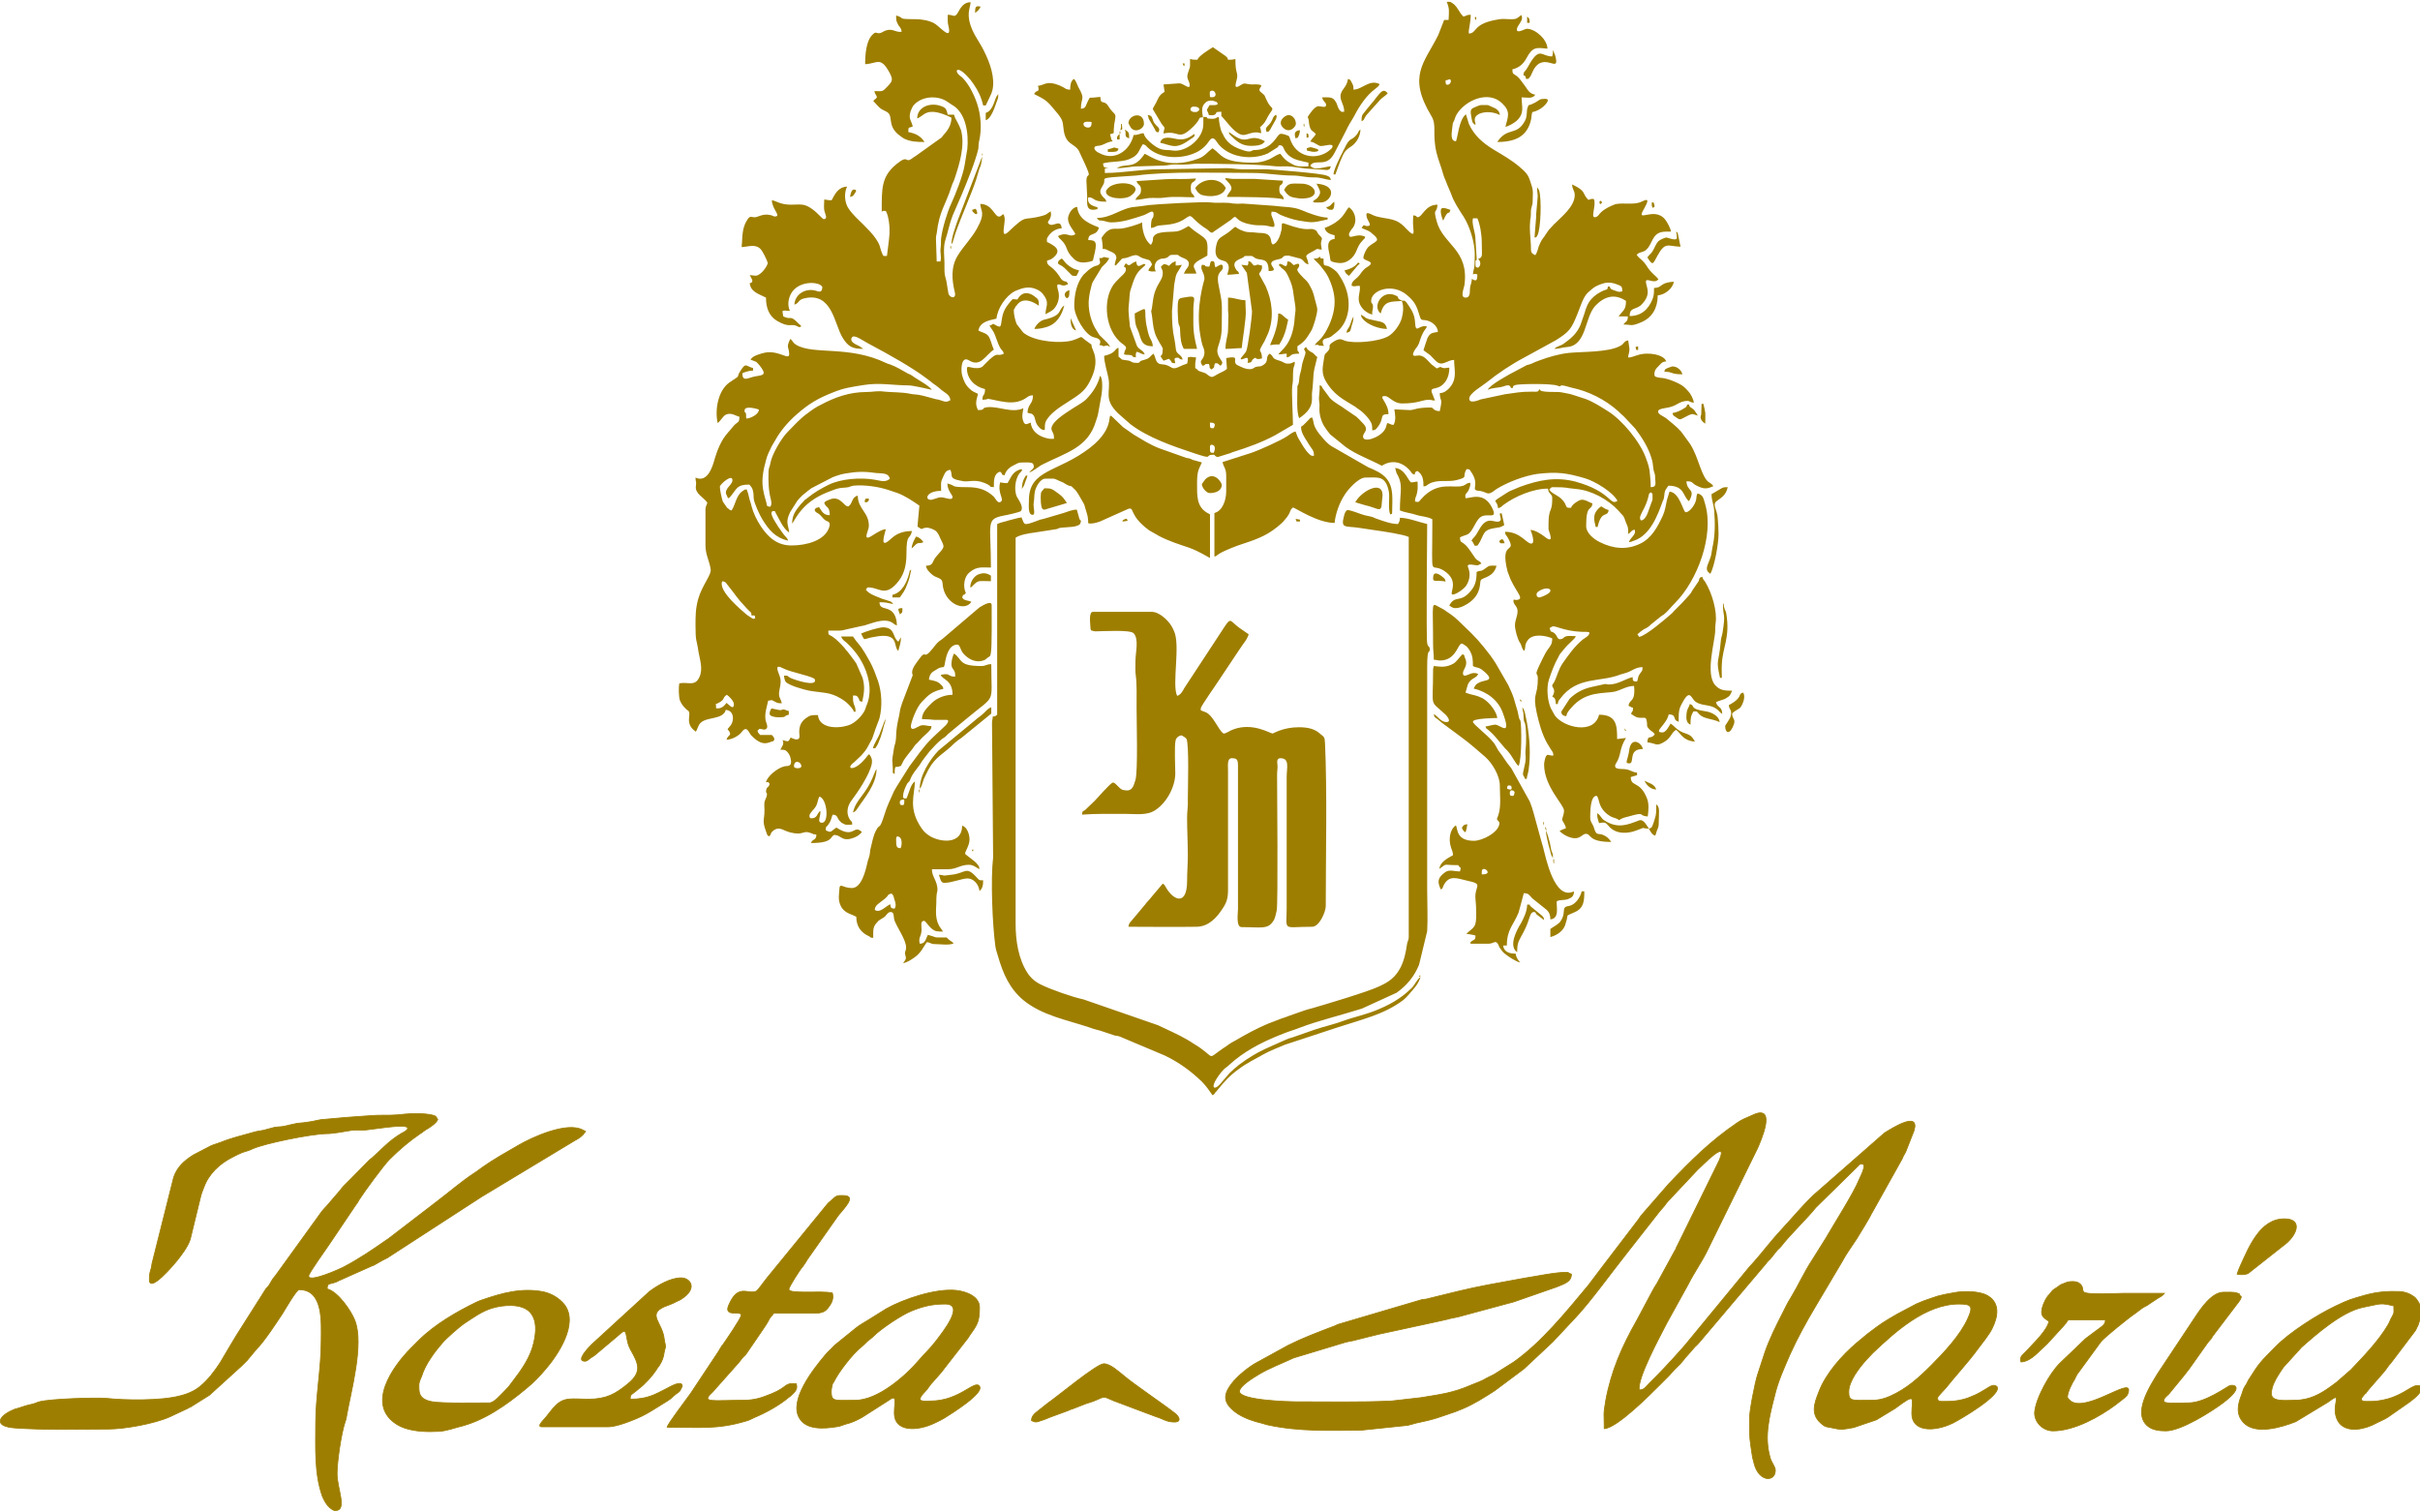 <svg xmlns="http://www.w3.org/2000/svg" viewBox="0 0 656.2 410"><path clip-rule="evenodd" d="m392.3.5c1.2 0 .8-.1 1.6.4.9.6 1.3 1.4 1.9 2.3.2.3.2.4.4.6l.6.7c1-.2.7-.5 2-.5 0 2.3-.7 4.2-.5 5.1 2.4-.1.8-2.8 8.4-3.9 1.4-.2 2.9.2 4.3-.1.4-.1.6-.4 1.1-.7.3-.1.4-.7.6.2.2 1.2-1.4 2.4-1.4 3.4 0 1.2 2.2-.2 2.7-.2 2.4 0 5.6 3 5.6 5.4-3-.3-4-.6-5.7 2.6-.8 1.5-2 2.6-3.8 3 0 1.5.3 1.1 1.3 1.9.8.7 1.4 1.7 2.1 2.6.9 1.2 1.1 2 2.8 2.4-.8 1.2-2.3.7-3.7.7 0 2.6.9 4.3-1.4 6.4-.7.6-2.1 1.4-3 1.6.7-2.8 1.5-4.1-.9-6.4-3.7-3.6-10-.8-12.3 3-.3.5-.5 1.1-.7 1.7-.5 1-.3.5-.5 1.9-.1 1.1-.7 3.7 1 3.7.5-1.1.8-5.9 2.7-7.3l.8 2.6c1.4 3.1 3.7 5.1 6.6 6.9 2.5 1.5 5 2.9 7.2 4.8 2.5 2.1 2.4 2.6 3.3 5.3.4 1.3.2 2 .2 3.7 0 1-.1 1.1-.3 1.9-.2.7-.2 1-.2 2 0 1.1-.2 1-.2 2-.2 2 .1 4.1.2 6.1s-.2 2.2 1.2 2.9c.4-.6.2-.3.5-1 .2-.5.3-.8.4-1.3.4-.9.6-1.5 1.2-2.3.4-.5.4-.5.7-1l.9-1.3.1-.1 1.3-1.4c2-2 5.6-4.8 5.6-7.9 0-1.3-.7-1.5-.7-2.9 4.1 2 2.5 2.3 4.4 4.2.9-.2.7-.4 1.5-.2.7 1.6-.9 4.9.2 4.9.9 0 1.2-.9 1.8-1.4.4-.4 1.3-1 1.9-1.3.5-.2 1.8-.9 2.3-.9 2-.3 4.3.2 6.2-.4 1.2-.4 3.3-2 1.2 1.7-2.5 4.2 2.7-.8 5.7 2.9.5.6 1.5 2.4 1.6 3.3-2 0-3.4-.1-4.5 1.4-.8 1.1-1.2 2.7-2.3 3.6-.7.6-1.5.5-2.2 1l-.1.1-.2.2c.9 1.3 1.6 1.2 2.9 3.3 1 1.6 2.2 2.3 3 3.3-1.1 1.5-3.4-.6-3.4.7s1.7 3.3-1.2 6.2c-1.5 1.5-3.2.6-3.2 3.1 3.1 0 5.1-1.8 6.2-4.6.4-1 .4-1.7.4-3 1.4-.1 1.5-.4 2.4-1 .6-.4 2-.7 3-.7-.4 1.9-2.4 3.5-4.4 3.7 0 3.3-1.4 6-4.5 7.3-2.9 1.2-2.5.6-4.8.6.7-1 1.2-.7 1.2-2.2h-2.5c1.2-1.7 2-1.7 2-4.2-3.1-2.1-5.9-1.2-8.3 1.3-3 3.2-2.3 10.8-7.7 11.2-1.4.1-2.1.5-3.4.5.5-.7 1.7-.8 2.5-1.4 2-1.4 3.7-2.9 4.6-5.2l1-2.9c.4-1.4.9-2.9 1.9-4s2.1-1.8 3.5-2.4c.9-.3.8 0 1-1h.5c.2.8.6.8 1.4 1.1 1.1.4 1.1.4 2 .2 0-1.3-.2-1.4-1.2-1.8-2.3-.9-3.4-.7-5.7.3-.9.4-1.8 1.3-2.5 1.9-1.3 1.3-2 3.9-2.8 5.8-1.6 4-2.2 4.8-5.9 7.1l-8.4 4.6c-3.6 1.9-7.2 4.3-10.3 6.8-1.2 1-4.7 2.9-4.7 4.4s2.6.4 3.1.2l6.6-1.4c3.2-.4 3.8-.7 7.4-.7 1.3 0 1.6.2 1.9-.7l.1.1c.2 1 4.9.5 6 .8.9.2 1.8.3 2.8.6l3.7 1.2c2.1.8 4.1 2.1 6 3.3 3.9 2.4 8.8 8.4 10.3 12.7.6 1.6 1 2.7 1.1 4.5.1 1.2.2 1.9.2 3.4 1.8 0 1.2-1.2 1.2-2.7 0-1.2-.4-1.3-.5-2.5-.1-1.1-.2-1.8-.5-2.7-.9-3-2.6-5.6-4.4-8l-3.1-3.3c-.6-.5-1-.9-1.5-1.4-3.6-3.2-8-5.4-12.7-6.4-.9-.2-1.9-.6-2.6-.6-.5 0-.2.5-1.1.1-1.7-.7-10.8-.5-11.5-.2s-.5.1-.7.8h-.5c-.3-1.2-1.4-.6-2.1-.4-1.3.4-3 .3-4.2.9.5-1.3 6-4.3 7.6-5.1l3-1.6c.6-.2.6-.1 1.3-.4.9-.4 1.3-.6 2.2-.9 2.4-.9 5.2-1.7 7.8-2 3.9-.4 11-.1 14.2-2 .9-.5.9-1.3 2-1.4l.3 2c.3 2.4-1.9 3.4 2.2 2 3-1 7.3-.1 7.8 1.7-1.2.1-1.3.5-2 1.2-.6.6-1.2 1.1-1.2 2.3 0 .8.6.7 1.3.9.7.1 1.3.1 1.9.3 1.2.3 2.4.8 3.4 1.3 1.2.6 1.7 1.1 2.6 2.1.6.6 1.4 2.1 1.5 3.1-1.1-.1-1.1-.5-1.7-.5-1.8 0-2.8 1-3.9 1.4-1.6.7-4.1.5-4.1 1.5 0 .8 1.6 1.3 2.3 1.9 1.4 1.2 2.8 2.2 4 3.6l2.4 3.3c1.2 1.9 1.9 4 2.7 6.2 1.9 5.1 2.4 3.6 3.6 5.2-1.8.9-2.8.8-4.7-.2-1.2-.6-.7-1.1-2.6-1.1.1 2.9 2.6 1.9.7 5.4-1.7-1.2-1.1-4.2-5.6-4.2l-.7 1s-.1.1-.1.2 0 .1-.1.2c-.3.9-.1 1.6-.5 2.5 0 .1 0 .1-.1.2-1.4 3.9-3.4 9.3-7.8 10.8-.7.2-.5.3-1.4.4.3-1.2 2.2-2.1 1.5-3.4-1 .3-.9.7-1.7 1.2 0-1.9 0-1.7-.6-3.1-.5-1.3-.4-1.6-1.4-2.5l-.7-.8c-2.8-3-7.2-5.4-11.3-5.8-3.4-.3-2.1-.5-6.4-.5-.7 0-.7.4-1 .7 1.1 1.5 3.1 1.5 4.3 3.8.5 1 .2 1.1 1.6 1.1.2-.9 2.2-2.2 2.9-2.2 1.2 0 1.9.7 2.9 1-.2 2.2-1.7 0-1.7 6.1 0 2 2.1 3.6 3.7 4.4 3.6 1.8 7.3 2.2 11 .4 3.1-1.5 4.7-4.6 6.1-7.6.6-1.3.8-2.8 1.1-4.2l.7-2.3c2.8.2 3.7 5.6 4.4 5.6 1.1 0 2.5-2 2.8-3.3.2-.9 0-1.1.4-1.8 1.6.4 1.6 1.4 2.1 3 2.4 8.4-2.1 20.6-8.2 26.7-1 1-2 2.3-3 3.1-.4.3-.4.2-.9.6l-2.6 2.1c-.3.3-.4.4-.8.7s-.7.4-1.1.6c-.5.3-1.4 1-1.8 1.4l.5.7c1.9-.4 6.8-4.6 8.4-6 .5-.4.7-.6 1.1-1.1.8-.8 1.3-1.3 2.1-2.1l2-2.2c.5-.6.4-.5.8-1.2l1.7-2.5c.4-1 0-.9 1-1.2.2.8.4.8.8 1.4 0 0 .1.1.1.2 1.7 2.8 3.2 7.8 2.7 11-.1.8-.1 1.1-.1 1.9 0 2.8-2.8 11.8 0 14.9 1.2 1.3 2.3 1.5 4.6 1.5-.6 1.1-.4 1.3-1.6 2-1 .6-1.9.6-2.8 1.1.4 1.6 1.7 1.1 1.7 3.2-.6-.4-.4-.3-.9-.8-2-2.1-4.2-1.1-6.3-2.5-1.4-1-1.5-4.1-4.1 1.2-.6 1.3-.5 2.8-.5 4.2-1.9-.5-.3-1.9-2.7-2-.7 3-4.4 4.9-1.7 4.9 1 0 1.8-1.8 2.2-2.4 1.2.8 1.5 1.6 3.3 2.4 1.9.7 2.3.7 3.3 2.5-3.3-.3-3.7-2.1-5.1-3.2-1.3.7-1.3 2.1-3.1 3.2-2.4 1.5-2.3.4-4.7.2.1-2.3.9-.6 2-2.2-.5-.8-.9-.7-1.5-1.4-.9-.9-.4-.9-.7-2.3-.2-1.2-.8-.6-2.2-.8-.8-.1-1.3-.6-2-1 .3-1.2.5-.2.5-1.7-.9-.2-.3-.2-1.2-.5.2-2 1.9-.7 1.5-5.4-1.9 0-3.3 1-5.1 1.5-3 .7-8-.3-12 4.5-.6.7-1.1 1.2-1.3 2.2-1-.1-1.4-.6-1.3-1.3l2.2-3.4c1.6-1.6 3.6-2.7 5.9-3.2l3.6-.8c.9-.1 0 .1 1.2.1 2.4 0 4.4-1.5 6.4-2 0 1.1.2 1.2 1.2 1.2.4-.9.1-1.1.7-2 .5-.8.8-.7.8-1.9-1.9 0-2.8 1-4.3 1.5-.6.2-1.1.3-1.7.5-5.6 2.2-11.7.4-16.3 6.5-.4.5-.6.7-.7 1.5h-.5c-.1-1-.1-1.7-1-2 1.2-1.8 0-2.5 0-2.9 0-.6.3-.5.5-1 .8-1.5 1.1-3.3 2.3-5.1 1.6-2.3 3.3-4.7 5.5-6.5.8-.6 1.8-1 1.8-1.9-.7-.3-1.6-.1-2.5-.2-2.1-.1-3.9-.5-5.8-1.1-1.4-.4-1.5-.6-2.5.1.4 1.5.3.6 1.3 1.4.9.7.7 2.1 2.1 1.5.7-.3.3-.4.9-.6.8-.3 1.9-.1 2.8-.1-.2.8-1.8 1.7-3.6 4-.5.6-.8.9-1.1 1.6-1.1 1.9-1.9 4.1-2.6 6.2-.7 2.2-.4 5.6.5 7.7l1.1 2c2.4 3.3 10.7 5.3 12-.2 4.8 0 4.9 3 4.9 6.6l2.4-.3c-1.9 3-1.2 4.6-2.7 6.9-.1.1-.1.1-.2.4-.4 1.4 1.8 1 2.9 1.2 1.3.2 1.7.8 3 .9v.7l-1.7.5c0 2.8 2.5.9 4.4 5.8.6 1.5.4 3.3.2 4.9-2.8-.2-.3-1.4-5.2 0-1.2.3-1.7.4-2.6 1-.5-.4-.3-.3-.9-.5-.4-.2-.8-.2-1.3-.5-1.3-.7-2.5-1.9-3-3.4-.2-.5-.5-2.2-.9-2.2-1.7 0-1.7 4.5-1.7 5.9 0 1.2.7 1.7 1 2.7.8 2.7 1.1 1.1 3.1 2.3.7.4 1.2 1 1.6 1.6-6.4 0-5.3-2.2-6.9-2.2-.8 0-1.4 1.2-2.9 1.2s-3.5-1.1-4.2-2c.6-.3 1.1-.5 1.7-.7 0-.9-1-1.9-1-2.4 0-.4.5-1.3.5-2.4 0-1.6-5.4-6.5-5.4-12.5 0-.6.3-1.9.5-2.2.5-.8.6-.2 2-.2 0-.9-.2-1-.6-1.6l-1.1-1.8c-1.4-2.5-2.2-5.5-2.8-8.2-1.2-5.6.3-4.2.3-9.4 0-2-1.4.2 1.2-5.1.5-.9.7-1.5 1.3-2.4.9-1.3 1.4-1.6 1.4-3.3-1.8-.8-5.4-1.4-6.7.6-1 1.5-.3 1.6-.9 2.8-.7-.5-.6-1.5-1.2-2.3-.6-.9-1.3-3.4-1.3-4.6 0-1.5.7-2.4.7-3.9 0-1.3-1-1.6-1.1-2.6-.1-.8.3-.4.7-.4 2.4-.2.4-1.6-1.5-5.6l-.8-2.1c-2.3-9 2.8-4.4 0-9.3-.4-.7-.6-.5-.7-1.5 4.2 0 5.8 3.2 7.1 3.2s-.1-3.5-.2-3.7c1.2 0 2.9 1.1 3.8 1.8 3 2.4 1.1-1.5 1.1-2 0-1.8-.1-3.8.6-5.3.4-1 .4-2.1.4-3.3 0-.7-.7-1-1-1.7-.1-.3 0-.3-.2-.7-4 0-8.9 2.1-12 4.4-.5.4-.8.8-1.5.9-.2-2.8-2.5-1 2.3-4.1.6-.4 1-.6 1.8-.9l1.9-.8c5-1.8 9.6-2.8 15-1.4 9.8 2.7 9.3 6.7 11.4 5.2-1.3-2.4-6.1-5.3-8.8-6.1-5.1-1.5-7.6-1.8-12.9-1.2-3.5.5-8 2.2-11.1 4.1-.6.4-1.4 1.2-2.2 1.2-.6 0-1.3-.6-2.5-.7-2.7-.2.5-1.4-2.3-5.3-.4-.6-.2-.5-1.1-.6-1.4 2.2.7 2.1-2.8 3-2.5.6-5-.3-7.4 1-.9.5-.5.6-1.5.7 0-1.8-.2-3.3-1.7-4.2-.6.4-.5.1-.7 1-1-.3-.5-.2-1.2-1-2-2.4-4.9-3.2-7.7-1.4-3.2-1.7-6.9-3-9.8-5.1l-4.2-3.4c-1.3-1.6-2.2-2.8-2.7-4.9-.5-2.4 0-2.2-.3-4.1-.2-1.4.3-2.8.1-4.3.8.2.4 0 .8.7l2 2.7c1.3 1.4 3 2.1 4.4 3.2l2.8 1.9c.5.5 1 .9 1.5 1.5 2.3 2.2.3 2.6.3 3.9 0 1.8 4.6.3 5.9-1.9.5-.8.3-1 .7-1.8 1.1.3.8.5 1.7.5.7-1.4.4-2.7.2-4.2l4.2.2c1.2 0 1.7-.7 5.6-.7 1 0 .5.9 2.5 1 .9-4 .1-2.2 0-4.9 1.2 0 2.1-.8 2.8-1.6.1-.2.2-.3.3-.4 1.6-2.3.8-4.5.8-7-1.9 0-3.1 1.8-4.7.5-.6-.5-1.1-1.1-1.7-1.7-.4-.4-1.9-1.3-1.9-1.5 0-.1 1-3 1.1-3.3.8-1.4 1.2-1.3 2.8-1.6 0-1.5-1.6-2.8-3-3.1-1.3-.3-1.5.2-1.9-1.1-.8-2.6-1.2-3.9-3.5-5.8-4-3.4-9.7-1.3-9.7 1.6 0 .8.5.6.5 1.5 0 1.2-.3 1-.2 2.2-.9-.2-1.6-.7-2.2-1.2l-.2-.2c-2.4-2.6-.6-4.4-1-6.4-1.5 0-1 .3-2.2 0 0-1.5 1.1-1.5 2.3-3.1.6-.9 1.2-1.6 2.1-2.1 2.4-1.5-1.2-1.5-1.2-2.4 0-.8.8-2.4 1.3-2.9 1.7-1.7 4-1.4.8-3.9-.8-.7-1.7-.8-2.6-1.3.9-1.3.5-.5 1.5-.5 1.6 0 .2-1.3-.1-2.4-.5-2.2 1.3-.5 2.7-.2 3.5.9 5.3.3 8 3.3 2.5 2.6 2 1.1 1.9-.7-.1-.9 0-2 0-2.9 1.3.1.7.5 1.2.5 1.3 0 2-3.4 5.4-3.4-.2 2.7-1.3.6-.2 4.6 1.7 6.2 8.8 7.6 7.5 17.2-.1.8-1.3 3.4.3 3.4s1-2.1 1.3-3.1c.2-.7.4-1.3.4-2 1.2.8 1.5.5 1.5-1.2-1-.2-.3-.2-1.2 0 .2-2 .5-.8.5-5.4 0-3.2-1.3-7.5-3-10.2-.2-.4-.2-.3-.4-.6-1.1-1.8-2.3-3.5-3-5.6l-1.1-2.6c-.4-1.2-.7-1.5-1.1-2.9-.5-1.9-1.3-3.7-1.8-5.8-1.2-5.3.2-7.3-1.4-9.9-6.5-10.8-1.9-14.3 1.9-21.9l1.6-4.1h1.2c.1-2.3.3-3-.5-4.9m-153.2 56.9c0-6.1-.2-9.5 4-12.9 3.4-2.8 2.2 0 4.3-1.6.5-.4.3-.2.9-.6l7-5s.3-.3.3-.4c1.3-1.4 2.4-2.9 2.4-5-7-3.4-7.4-.3-9.3.2.1-3.3 3.7-4.3 6.3-3.4 1.5.5 1.6.8 2 2.4h1.7c.2.8.5 1.3.9 2 .3.5.8 1.6 1 2.2 1.1 4.2-.4 9.1-1.7 13-.3 1-.6 1.3-.9 2.3-1.6 5.1-3.3 6.5-4 12.7-.1.7-.2.5-.2 1.5l.2 6.1h1c.4-1.5-.2-2.1.1-4 .1-.9 0-1.5.1-2.3.3-2.6 1.7-7.2 2.7-9.3 1.2-2.6 3.3-7.9 3.7-10.7l.7-4.2c.4-4-.3-9.9-4.2-12l-1.5-1c-2.6-1.6-6.8-1.3-8.9 1.2-.2.2-.7 1.3-.8 1.6-.6 2.2.2 2.3.6 4.1-1.1.5-1.2-.1-1.2 1.5 1.9.4 3.3 1 4.4 2.7-2.3 0-3.7-.1-5.3-.8-.5-.2-1.4-.9-1.9-1.3-3.1-2.7-1-5.2-3.3-6.2-.8-.4-1.3-.6-1.9-1.2l-1.3-1.4-.1-.1-.1-.1c.6-.8.4-.2 1-1-.2-.9-.5-.6-.7-1.7 1.8 0 2.1.3 3.1-.8 1.9-1.9 2.1-2.2.9-4.4-2.4-4.3-3.3-2.2-6.5-2.1 0-2.4.2-6.5 2.2-8.2.8-.7.8-.1 1.7-.2.7-.1 1.1-.6 1.9-.8 1.8-.5 2.6.7 4.1.4-.1-.9-.4-1.1-.9-1.8-.6-1.2-.6-1.1-.6-2.6 2.6.7-.1 1 5.2 1 1.9 0 3.8.4 5.1 1.1 1.5.8 4.9 5.1 3.9.8-.3-1-.2-2.1-.2-3.1 1.5 0 1.7.8 2.5-.2.3-.4.1-.2.3-.5.8-1.4 1.6-2.7 3.4-2.7-.1 1.7-1.4 3.3.5 7.6 1 2.2 2.3 3.8 3.3 6 1.4 2.8 2.9 6.9 2.1 10.3l-.3.9c-.2.5-.5 1-.7 1.5l-.8 1.7h-.7c-.5-2.2-1.3-3.9-2.6-5.8-.3-.4-.5-.7-.8-1.1l-.8-.9c-3-3.3-3.8-1.5-2-.2 1 .7 1.8 1.9 2.5 3 1.7 2.9 2.8 6 3 9.5.1 1.8 0 3.5-.4 5.2-.2.7-.1 1.2-.2 2-.8 3.5-3 8.8-4.4 12.2l-2.6 6c-.8 2-1.2 4.3-1.9 6.4-.8 2.4-.2 5-.3 7.6 0 2 .1 2.1.5 3.6l.6 3.6c.5 1.2 2.2 1.4 1.7-.5-.8-3.3-1.1-6.8.8-9.9 1.6-2.6 3.7-4.6 5.2-7.3 2.4-4.3 1.1-4.5.9-6.7 3.1 0 3.8 3.1 4.9 3.4s1.3-1.7 1.7.3c.3 1.5-1.3 6 1 3.9 5.4-5.1 3.5-2.8 9.3-4.4 1.2-.3 1.2-.6 2.2-1.2.1.7.2 1-.1 1.8s-1 1.1-.4 1.6c1.1 1.1 3.2-1.6 3.5 1.2-1.5.1-2.8.9-3.6 2.1-.5.8-.4.4-.4 1.6 2 1 4.1 2.1 1.9 4.1-.9.8-.9.6-1.9 1 0 1.7 1.2 1 3.3 4.1.2.3.4.7.6.9 1 1.1 1.4.1 1.8 1.4-.8.2-.8.4-1.4.3-.9-.1-2-1.1-1.3 1.3.5 1.6.2 3.4-.9 4.8-.6.8-1.6 1.2-2.5 1.7 0-2.2 1.3-3-.8-5.6-.6-.7-1.4-1.1-2.3-1.4-1.6-.5-3.2-.1-4.6.5-.2.1-.6.2-.7.3-2.4 1.3-4.6 4.6-4.9 7.4-2 .5-4.4.8-4.9 3.2 1.1.7 2.2.6 2.9 1.8.5.9.8 2.4 1.3 3.4-2.4 1.6-3.6 4.9-6.8 2.9-2.1-1.3-2.2 2.7-1.8 4.1s.9 2.6 2 3.6c.8.8 1.3.9 2.3 1.4-.4 1.7-.9 2.6 0 4.4 2.3 0 .6-.6 2.7-.8 3.2-.2 6.5 1.7 9.6.3-.1 1-.5 2-.1 3.3.5 1.6 1.1.9 2.1.6.2 2.3 2.1 3.6 3.9 4.1 1 .3 1.1.3 2.4.3 0-1.8-.4-1.4-.7-2.7 0-1.9 3.6-4.1 5.1-5.1 1.3-.9 2.9-1.7 4.1-2.7 0 0 .3-.3.4-.4 1.7-1.8 3-3.8 3.6-6.2.8.6.6 3.9.4 5.1l-.9 5c-.2 1.1-.3 1.1-.6 2.1-2.1 7.3-8.1 8.6-14.4 11.8-1.1.5-2.6 1.9-3.7 2.2.7-1 1.7-1 1-2.4-.7-.4-1.4-.3-2.5-.3-1.4 0-1.4.1-2.4.6-1.3.6-2.4 1.4-2.8 2.9-1.3-.3-.2-.2-1.2-1-1.8.5-1.7 2.6-1.7 4.2-1.5-.1-.8-.2-1.1-.4-.1 0-.3-.1-.3-.2-3.3-1.8-4.9-.8-6.8-1-.5-.1-1.6-.3-1.9-.4-2-.6-1-1.3-1.7-2.7-1.3.1-1.5 1-2 2-.7 1.4-.5 1.7-.5 3.7-4.2 0-4.6 2.7-2.5 2.4l1.9-.6c1.6-.3 3.5 1.1 3.7-.1.1-.5-1.4-1.7-1.4-3.7 2.5.6.5 1 5.4 1 3.1 0 5.2.7 7.2 2.6.4.4 1 1.9 1.8 1.4 1.2-.7-.9-2.2-.1-5.3.9.1.8.2 2 .2.8-1.2 1.1-2.5 2.5-3.3.5-.3 1.7-.8 1.4-.1-.1.2-.4.5-.7.8-1.1 1.6-1.4 4.1-.8 6 .3.8 2.2 3 1.2 4.2-.3.3-3.9 1.1-4.6 1.2-5 1-3.5 1.9-3.5 14.1-2.3 0-3.8-.4-5.8 1.3-1.4 1.1-1.9 3.7-1 5.6-.7 1-.6-.1-1 1.2.6 1 1.5.7 2.5 1.2-1.9 2.9-7.5.3-7.8-4.9-.1-2-1.7-1.2-3.3-2.9-.6-.6-1.1-1.1-1.2-2 2.1 0 1.6-1.1 2.7-2.4 2.6-3 2.4-2.4 1.1-5.2-.3-.7-.7-1.6-1.4-2-.5-.3-1.6-.8-2.4-.7-1.7.2-.6.8-2.3-.3 0-.4.1-1 .1-1.3l.4-4.4c-1.9-1.3-3.8-2.6-5.9-3.4-.9-.3-1.5-.5-2.4-.8-2.6-.9-6.6-1.5-9.6-1.2-.6.1-.7.2-1.3.4-1 .2-1.7.1-2.6.3s-1.6.5-2.4.8c-1.4.5-3.1 1.3-4.3 2.1-2.6 1.7-4.1 3.5-5.6 6.1l-.4.6c0-2.4 1-3.6 2.2-5.1l1.3-1.4c.4-.3.4-.2.7-.5 1.7-1.4 3.6-2.5 5.6-3.5 3.4-1.7 8.8-2.1 12.7-1.4 1.3.2 2.7.8 3.9-.2l.1-.1c-.5-1.8-2.3-1.3-4.3-1.6-2.8-.4-4.9-.3-7.8.2-.7.1-1.8.4-2.3.6s-.5.2-1.1.4l-5.8 3c-.2.1-.2.2-.4.3l-.1.1c-.3.2 0 0-.3.2l-1.6 1.3c-.6.6-.9.9-1.4 1.5l-1.9 3c0 .1-.1.1-.1.2-1.3 2.7-.4 3.3-.2 5.4-1.7-1.1-2.6-3.5-3.6-5.2-.3-.5-.1-.7-.8-.6-1.3.2.8 3.2 1.1 3.7.3.4.3.6.6.9.5.8.7 1 1.2 1.7s1 .9 1.2 1.7c-3.5-.8-5.2-2.9-7-5.8-.7-1.1-2.2-4.4-2.3-5.5-.1-.7 0-.8-.1-1.6-.3-1.6-.4-1.4-1.1-2.3-3.5 0-3.3 1.1-5.1 3.2-.4.4-.1.3-.7.5-.3-1-1-1.3-.2-2.6.4-.6 1.3-1.4 1.4-2.1.2-2.2-3.2.8-3.4 1.5 0 1 .5 3.2.8 4.1l1.1 1.6.1.1.4.3c.6.5 0 .2.8.4 1.1-1.7 1.2-4.2 3.2-5.4.6-.3-.1-.2.9-.3.2.9 0 .1.3.9.1.5.2.6.3 1.2.2 1 .4 1.2.6 2.1 0 .1.1.3.1.4.5 1.9 1.4 3.7 2.5 5.4 2 3 4.5 5.3 8.5 5.2 3.6 0 9-1.2 10.1-5.1.4-1.4-.6-1.4-.9-1.6-1-.6-1.2-1.4-2.2-2-.6-.4-.7-.3-.9-1 .6-.8.3-.3 1.2-.7.8 1.2 1.2 2.2 2.9 2.2 0-2.6-1.1-1.9-1.5-3.4.4-.5.9-.6 1.6-.9 2.9-1.1 3.8 2.2 5 1.9 1.2-.9.8-2.5 2.5-2.9 0 3.7 3.1 4.5 3 8.3 0 1.1-1.9 4.3.8 2.6 1-.6 2.5-1.7 3.8-1.8-.5 2-1.7 5.5 1.4 2.6 1.6-1.5 3.4-2.1 5.7-2.1-.6 2.6-1.5.4-1.5 6.1 0 2.7-.4 5.1-2 7.3-3.5 4.6-5.2 2.1-7.9 1.9-.8-.1-.7 0-1.1.6.8 1.1 2.3 1.6 3.5 2.1.7.3 1.2.5 2 .7 1 .4 1.3.2 1.9 1.1-1.4-.3-2-.5-3.7-.5 0 1.9 1.6 1.3 3.1 2.3 1.1.8 1.6 2.3 1.6 4-.9-.3-.8-.6-1.7-1-2.2-.9-5 .4-7.1 1-.4.1-.5.1-1 .2l-3.6.8c-.9.2-1.4.4-2.3.4s-2 0-2.9 0c0 1.3.1 1 1.1 1.6 1.2.8 2.3 2 3.3 3.1.4.5.4.6.9 1.1l1.6 2.1c.3.5.4.5.7 1l1.7 3.9c.7 2.5.4 4.2-.1 6.5-1.1-.3-.5-.1-1-1-.5-.7-.4-.7-1.5-.7 0 1.1 0 1.5.2 2.2.3.9.5 1 .5 2.2h-.5c-.1-.8 0-.2-.2-.5 0-.1-.3-.5-.4-.6-.9-1.1-1.7-1.8-2.9-2.5-3-1.8-5-1.5-8.5-2.1-1.2-.2-5.9-1.5-6.5-2.5-.2-.3-.4-1.2-.4-1.6 1.4 0 .6 0 1.7.6 1 .5 7.2 2.6 6.7.5-.2-.9-6.4-1.9-8.7-3.1-2.2-1.2-1.5.5-1 1.8.6 1.5.4 2.4.1 3.9-.5 2.3.3 2.3.6 3.8-1.2 0-1.2-.1-2-.5-1.1-.6-.5-.3-1.7-.2-.4 1.9-1 3.4-.7 5.3.1.6.9 1.9.1 2.4-.5.3-1 0-1.2 0-1-.1-.2-.2-1.1.4.2.9.3.5.7 1.2h3.2c.5.7.5.3.7 1.2-.5.7.1.3-.8.6-.2.1-1.1.4-1.3.4-1.6.3-3.1-1-4.1-2-.8-.8-1.2-2.9-2.6-1.1-.8 1.1-2.6 2.1-4.2 2.2.4-1.5 1.6-1 .6-2.5-.2-.3-.1.1-.3-.4l.9-1.1c1-1.5.7-4-1.4-4.1-.7 2.7-5.1 1.8-6.8 3.5-.7.6-.8 1.6-1.3 2.4-3.3-2.2-1-4.8-2.1-5.7l-.3-.2c-.9-.8-1.4-1.4-1.9-2.5-.4-1-.4-3.8-.2-4.7 2.4-.5 4.3 1 5.5-1.8 1-2.2 0-4.9-.3-6.8-.5-3.6-.8-2.4-.8-7 0-2.7 0-4.6.7-7.2 1.1-3.9 3.7-6.6 3.4-8.2-.4-2.5-1.4-3.8-1.4-6.5v-7.8c0-.6 0-1.4 0-2 .1-1 .3-.8.5-1.7-1-1.5-3.4-2.4-3.1-4.5.2-1.6-.1-.9-.1-2.3 3.2 1.5 4.6-2.8 5.2-5.1.8-2.6 1.8-5.1 3.6-7.1l1.7-2c1-1 1.4-.6 1.4-2.3-1-.2-2.1-1.2-3.6-.6-.9.4-1.5 1.8-2.3 2.3-.8-3.6.1-8.8 3.2-11 .3-.2.5-.3.9-.6 2.2-1.4.9-.7 2-2.4 1.6-2.6 1.5-1.4 3.5-.9v.7c-1.2 0-2.2.4-2.9.7 0 2.6 1.7 1.1 3.8.8s2.8-.5.8-3c-1.1-1.3-.9-.8-2.4-1.5.7-1 1.9-1.3 3.2-1.7 4.3-1.3 7.4 2.3 7.3.1-.1-1.9-.9-1.6.3-4 .8.6.5.9 1.6 1.6 4.6 2.8 14.3.1 24.3 4.9.6.3.5.2 1.1.4 1.7.6 3.3 1.6 4.9 2.5.2.1.4.2.7.3.4.2.6.4.9.6 1.3.9 4 2.3 4.9 3.5-1.5-.3-5.1-1.2-6.4-1.2-4 0-7.8-.8-12.1-.1-3.2.5-5.4.8-8.3 2-4.1 1.6-6.6 3.1-9.8 5.9-2.3 2-4.4 4.4-5.9 7.1l-1 1.7c-.3.6-.4 1-.8 1.7-.6 1.3-.8 2.5-1.2 4-.8 3.8-.5 5.7.5 9.1.4 1.2-.1 1.4 1.2 1.5.4-.7.3-1.1.1-2.1-.6-2.3-.7-4.8-.6-7.5.1-1.3.3-1 .5-2.2.4-2.4 3-6.8 4.7-8.5 2-2 3.2-3.5 5.6-5.2.9-.7 2.2-1.6 3.3-2.1 3.9-2.1 7.9-3.5 12.4-3.5 1.9 0 2.8-.4 5-.1 1.9.2 4.8.1 7 .6 1 .2 1.3.1 2.4.3 1.2.2 3.1.8 4.3 1.1.5.1.5.1 1 .2 1.4.4 1.8.9 3.1.1-.1-1.6-1.8-2.1-2.8-3.1l-1-.8c-.6-.4-.4-.3-1-.7-.6-.5-1.1-.9-1.8-1.4-4-3-10.3-6.5-14.8-8.9-2.2-1.1-4.7-3.1-5.3-2.1-.8 1.3 1.4 2 2.1 2.4l1 .7c-3 0-4.1-.6-5.6-3-2.3-3.7-2.8-12.5-10.4-10.7-1.8.4-1.3 1.3-2.7 1.7.2-3 3.2-4.5 5.7-3.8 1.1.3 1.7.7 1.9-.9-.5-1.7-7.3-2.1-8.9 2.6-.5 1.4-.4 2.8.1 3.8-1.3 0-1-.2-2 0 0 .7.1.9.2 1.5 2.3 1.1 1.7-.5 3.9 1.7.4.5.6.4 1 1-.9.4-.6.1-1.5-.2-1.3-.5-1.9.6-5.1-1.3-2.2-1.3-3-3.6-3-6.3-1.7-.9-4.2-1.5-4.4-3.9 1.3-.3.5-1.2 0-2.2 1.6.1 1.8.5 3.1-.6.7-.6 1.5-1.7 1.8-2.6-.2-.9-1.4-3.3-2-3.9-1.4-1.4-3.2-.6-5.1-.5 0-.5.1-.9.1-1.3.1-2.2.2-4.3 1.5-6.2.8-1.2 1.1-.5 2.1-.6.9-.1 2-1 4-.6.7.1.9.4 1.3.4 1.9 0-.8-2-.8-4.4 1.1.1 2.2 1.2 5.1 1.2.9 0 2.4-.1 3.2 0 2.8.4 5.2 3.8 5.7 3.9 1.3.1.4-1.5.3-2-.3-1-.1-2.3-.1-3.3 1.1.1.7.2 2 .2.9-1.7 1.8-3.6 4.2-3.7-.9 1.7-.7 4.5.5 6.1 1.2 1.7 2.6 2.9 4 4.3 1.1 1.1 2.3 2.3 3.2 3.6 1.5 2.2 1 2.2 1.8 4.1.4.9.2.7 1.3.7.2-1.9.6-4.3.7-6.1.1-1.7-.2-4.7-1-6.1-.9 0-.6-.1-1.1.2zm25.3-53.9c0-1.7.2-2 1.5-1.7-.3.8-.9 1.3-1.5 1.7zm126.4-1.5c.1.1 0 0 0 0zm9.5 2.5v.5c-.1.4-.1.3-.2.5-.3-1.4-.4-.3.2-1zm13.8 0c.6.5.7.6.7 1.7h-.7zm-.3 16.9c-.2-1-.1-.7-.7-1 .1-1.1.2-.7.8-1.6.4-.6.6-1 1-1.7 2.7-4.4 3.1-1.8 6-1.8.2-.7.2-.7.2-1.7 0 0 .1.1.1.2l.5 1.2c1.5 5.5-3-1.3-5.9 4-.3.6-.4.9-.7 1.5 0 .1-.5.7-.5.7-.4.3.5.1-.8.2zm-93.1-4.2h.5v.7c-.9-.6-.1 0-.5-.7zm2-1.2c.9.2.8.2 2 .2.3-1 3.2-2.8 4.2-3.4l3.3 2.3c.6.5.6.4.8 1.1 1.2 0 1.1 0 2-.2 0 3.7.5 3.3.5 4.7 0 1.2-1.5 4 .9 2.4 1-.6.8-.5 2.1-.3 1 .2 1.7 0 2.6.1 2.2.2-.4 1 .7 2 1.4 1.2.9.6 1.6 2.1 1.3 3 2.4 1.7.9 3.8-.9 1.3-.9 2-1.9 3-1.2 1.3-.6-.1-.4 2.3-1-.1-.5-.2-1.5-.2-1.2 0-2.2.6-3.2.7-2.1.1-4.3-3.2-5.6-4.6-.7-.8-.5-.2-.5-1.7-2.1 0-1 .3-1.7.7-.5.4-1 .2-1.7.2-.4-1.7-1-.8.2-2.7 1.1 0 1.4.1 2.2-.2-.2-.7 0-.5-.7-.8s-2-.4-2.7.4c-1.2 1.1-.8 2.6-.6 3.9-1.6.1-.2.1-2.6 2.5-4.3 4.2-3.6.9-8.1 1.9.1-1.7.8-1.1-.5-2.6l-2.4-4c0-.4.7-1.2 1.3-2.6.5-1.1.9-1.5 1.9-2.1l-.3-2 4.2-.3c1.2-.1 2.9 1.9 2.9.5 0-1.2-1-1.7-.5-3.2.7-2.4.6-.8.6-3.9zm32.6 28.9c1.1 1.6 4.1.2 5.6.2-.4.7-.1.8-1 1l-5.9-.4c-1.4-.2-2.4-.3-3.7-.5-1.4-.2-2.9 0-4.3-.1-5-.6-15.8-.7-21.4-.7-1.4 0-1.9.2-2.9.2-1 .1-2.2 0-3.2 0-1.3 0-1.7.3-3.2.3l-6.4.2c-2.4 0-3.7.5-6.1.5 2.7-1.6 4.6.6 7.6-3.9 1.1.3 5.8 4.6 14.6 1.3 1.7-.6 2.5-1.9 3.8-2.8 2.6 1.8 2.5 3.9 11 3.9 1.6 0 2.9-.3 4.1-.8 1.1-.4 2.2-1.4 3.3-1.6 1.1 1.6 2 2.2 3.6 3 1.1.6 2.6.4 4 .4v-1c-2.1-.5-4-.7-5.5-2.1-.1-.1-.6-.7-.7-.8-.5-.7-.6-1.8-1.4-1.8s-.4.2-.7.5l-2.7 1.7c-4.5 2-11.1 1.1-13.9-3.2-.7-1.1-1.3-1.2-2-.2-.8 1.2-1.6 2-2.9 2.8-4.1 2.3-10.5 2.3-14-1.2-.4-.4.1-.1-.4-.4s-.1-.1-.7-.3c-1.3 1.9-1 3-3.8 4.1-2.2.8-4.8.5-7 1.1.1 1.1.3 1.2 1.5 1.2l-1 .2v1.2c5.1 0 9.6-1 14.7-1l18.4-.3c1.5 0 2.4.3 4.2.3h6.6c2.2.1 14.8 1.1 16.2 1.7.8.3 1 .4 1.2 1.2-1.7-.1-2.8-.8-4.9-.7-2.1 0-3.5-.5-5.4-.5-3.7 0-7.2-.7-10.8-.7-8.5 0-23.1-.5-31.7.7l-4.4.3c-6 .4-3.6.5-4.5 2.1-.7 1.4-1.4 1.8-.2 3.3.6.7.8.5 1 1.4-4 0-3-1.2-4.9-1.2-.4 1.7.9 2.3 2.5 2.7v.5c-3.2.8-2.8-1.2-2.8-3.5l-.2-4.1c0-2.9 1.8.2-.6-5.1l-1.5-3.2c-1.3-2-3.3-1.5-4-5.1-.4-2.4 0-2.8-1.7-4.9-2.8-3.3-2.7-3.5-6.4-5.3.5-.8.4-.5 1.2-1 0-1 .1-.6-.2-1.2 1.9-.2 2.4-1.6 6-.1.4.2.6.3 1 .5.8.5.9.6 1.8.6 0-1.1.1-2.3 1-2.9.6.5.8 1.4 1.2 2.2 2 3.5.7 2.7.7 5.9 1-.1 1.2-.4 1.5-1.2.4-.8.4-1 .9-1.8 1.4 0 1.9-.2 2.9-.2 0 2 .7 1 1.7 1.9.1.1.6.8.7 1 1.6 2.3 2 1.1 1.4 4.2l-.1.6v.2c-.1.7-.1 1.2-.1 1.9l-1 .3.4 1.5c.2.2.1 0 .3.4-.5.1-.3.1-.6.1-1.2.3-1.8.9-3 1.1-.9.1-1.5.1-1.3.9.2.5.8.9 1.3 1.1 4.1 2.3 8.3-.6 9.3-4.9 1.5 0 1.5-.4 2.7-.5.3 1.2 1.5 2.3 2.4 3 2.5 2 3.5 1.4 5.4 1.7 3.7.6 8.4-3.2 8.4-7.1v-2c2.1 0-.1.4 2 .5 1.5.1 1.3-.3 2.2-.5 0 1.2.4 3.6 1 4.5.2.3.2.4.4.8 1.1 2 2.9 3 5.1 3.7 2.3.8 2.3.1 2.9 0 .3-.1 3.4.4 5.9-2.9 1.2-1.5 1-1.8 2.7-1.3 1.4.5.9.2 1.6 1.9 2.1 4.8 7.8 4.9 10.7 2.1.3-.3.2-.1.4-.4.8-1.5-1.9-.5-3-.5-.8 0-1.7-1.1-2.9-1.2.5-1 .9-1 1.5-2-.6-.9-1.2-.7-1.6-1.9s-.1-1.6-.6-2.8c.5-.8 1.9-2.9 2.9-2.9.9 0 2.1.6 2.1-.4 0-.6-.8-.8-1.1-2 2 0 2.9-.2 3.7 1.2.5.7.5 1.8 1.2 2.4.6.5.1.3 1.1.3 0-1.9-1-2.7-1-4.2 0-1.8 1.8-2.4 2-4.7.8.2.7.4 1.1 1.1.4.8.4.8.4 1.8 2.4 0 4.3-2.9 7.1-1.5-.2.6-.7.9-1.2 1.3-2.4 1.8-4.2 4.5-5.6 7.2-.7 1.3-1.2 1.9-1.9 3.3-.3.6-.5 1-.8 1.6l-2.7 5.2c-2.2 4.4-5.3 1.4-6.6 3.5zm13.9-12c0-2.1.3-1.7 1.6-3.5l2-2.4c0-.1.2-.2.2-.3 1.4-1.7 2.1-2.9 3.3-1.4-.5.6-1.4 1.1-2 1.7l-3.5 3.9c-.4.5-.4.4-.7 1-.4.7-.1.5-.9 1zm-101.9-.3v-2c1.9-.5 2.4-3.5 2.9-4.4l.5-.7c0 1.1-.1 1.2-.4 2-.5 1.4-1.5 4.7-3 5.1zm148.2-2.2c-.2.7-.2 1.1-.3 1.9-1 4.7-4.3 6.2-9.2 6.2 2.8-4.2 5.2-1.5 7.5-5.7.8-1.5.3-2.8.8-3.8s-.5.1 2-1.2c1.3-.7 1-1 2.7-1 1.3 0 .5 1 .1 1.5-1 1.1-2.2 1.8-3.6 2.1zm-15.6 2c0 .9.2.5.2 1.5-.7-.5-.8-.5-1-1.5-.5-2.6-.5-2.8 1-3.4 1.6-.7 1.4-.5 3.4-.5l2 .9c.6.4 1.1.8 1.2 1.8-2.8-1.5-6.8-.7-6.8 1.2zm-88.7-1.2c1.4.1 1.1.8 1.7 2 .7 1.2 2 1.4 1.2 2.7-1-.3-.3.1-1.6-2-1.8-3-.6-1-1.3-2.7zm32.3 4.6c-.7-1.3.3-1.4 1.1-2.6.7-1.1.4-1.4 1.4-2.1.6.7-.4 1.8-1.5 3.9-.5.7-.2.6-1 .8zm-37.5-2.4c0-2.3 4.2-3.4 4.2.2 0 1.2-2.1 2.5-3.4 1.2-.2-.2-.8-1.3-.8-1.4zm43.4-2.2c1 0 2 1 2 2.4 0 .7-1.7 2.8-3.5 1-1.7-1.7.6-3.4 1.5-3.4zm4.1 2.9c-.1-.4.2-.9.2-.2 0 .2 0 .9-.2.2zm-49.7 1.2c.2-.9.2-.7.2-1.7h.2c0 .2.1 1.1.1 1.1 0 .5.2 0-.1.4l-.1.1zm1.2-.2c1 .7 1.2.7 1.2 2.4-1.6-.4-.6-1.1-1.2-2.4zm46.3 2.4c-.1-.5-.8-2 1.2-2.2 0 .4-.1 1-.3 1.4-.3.7-.1.6-.9.8zm10.8 9.8h-.5c0-1.2 1.8-4.8 2.5-6.1.1-.3.2-.5.4-.8 1.6-3.5 1.9-2 3.4-3.9.6-.7.3-.9 1-1.4 0 1.8-1.1 3.7-2.5 4.6-1.7 1.1-1.9 1.5-3 4.1zm-58.5-11c0-1.3 0-.4.2-.7 0 1.3 0 .3-.2.7zm29.6-.5c.3.2.5.3.9.6 4.6 3.4 4.2-.6 8.9 1.9-.5.8-1.3 1.1-2.5 1.2-3.1.3-4.5-.5-6.5-2.5-.6-.6-.6-.4-.8-1.2zm-9.3.5c-.1.8.5.4-1.6 1.8-3.6 2.5-4.6 1.3-7.7.6.5-2.1 3.3-1.2 4.5-1 2.3.4 3.5-.5 4.8-1.4zm30.4-.2c.7.5.5 0 .5 1.2h-.5zm-50.7.2v1.5h-.7c0-.6-.1-.7.5-1.3zm-3.2 4.9v-.7c2.3-.5 1-.7 2.9-.2-.2.9-.6.9-2.9.9zm53.9-1c.9-.2.8-.5 2.2 0 1.1.4.7 0 1 .7-.7.4-1.7.3-2.3.1-1.4-.3-.5.1-.9-.8zm-88 1.7c0-.6.4 0 .1 0 .1 0-.1.7-.1 0zm-8.3 24.3c0-1.8 1.1-4.7 1.6-6.2l6.7-17.5c0 .8-.1 1-.2 1.7-.2 1-.2.7-.5 1.5l-.9 3c-1.2 3.7-4 9.9-5.6 14.5l-.8 2.6c-.3.5-.1.1-.3.4zm64.9-15.4c0 2.3.6 1.3 1 2.7-2.7 0-5.7-.3-8.2.1-1.4.2-2.7 0-4.1.1-1.1.1-2.6.5-3.7.5.4-1.3 1.5-1 1.5-2.7 0-1.6-.9-1.2-1.2-2.4l7.8-.5c3.8-.2 3.8.1 8.3-.2-.3 1.3-1.4.5-1.4 2.4zm9.3-2.5c1.1 0 1.1.3 3.7.2h4.2l7.8.5c-.2 1.8-1 .4-1 2.4 0 1.8 1.1 1.1 1.2 2.7-1.4-.7-12.5-.7-15.4-.7.5-1.8 2.5-1.8 0-4.4-.6-.6-.1.1-.5-.7zm24.8 1.5c6.3.5 3.8 5.1 1.2 5.1-2.1 0-1.5.1-2.2-.2.5-.7.6-.4 1.2-1 1.4-1.6.6-2.1-.2-3.9zm-32.9 1.2c1.9-2.8 6.7-3.1 8.3 0-.4.8-.5 1.1-1.4 1.6-1.5.8-3.8.7-5.3.2-.9-.5-1.1-.9-1.6-1.8zm24.1.5c1.1-2.1 2.1-1.7 4.7-1.7 3.3 0 5.1 2.9 2.1 3.8-.8.2-1.9.3-2.7.2-2.2-.3-2.9-.4-4.1-2.3zm-117.7 1.9c.1-.7.4-2 1-2 .9 0 .7.5.3 1-.3.6-.6.9-1.3 1zm69.4-1.4c0-.6.8-1.2 1.2-1.5 3.5-1.9 9.5-.2 5.5 2.6-1.7 1.2-6.7.8-6.7-1.1zm116.9-1.2.1.1.4.6c.8 2.1.5 10.8-.4 12.3-.4.7-.2.5-.8.6l.4-5c.1-.7 0-1.2.1-1.9l.3-3.4c.2-1.5-.1-1.5-.1-3.3zm17.1 3.6c.7.5.7.4 0 1-.2-.5-.3-.5 0-1zm-72.8 2.5c-.9 0-1.1-.2-1.5-.7 1.4-.3 1.2-.8 2.2-1.5.1.8 0 2.2-.7 2.2zm86.8-2h.5c.3 1.3.5.9-.2 1.5-.4-.7-.3-.5-.3-1.5zm-184.3 2 1-.3c1 2-.2 1.5-.5 1.1-.7-.6-.3-.5-.5-.8zm37.8 3.4c-.9 0-1.2-.2-2.1-.4-1.4-.3-1.1.2-1.9-.8 4.1 0 6.6-2.7 10.3-3 1.1-.1 2.6-.3 3.9-.5 1.5-.2 15.1-1 16.8-.7 1.4.2 2.9 0 4.4.1 1.1 0 1 .2 2 .2.7.1 1.5 0 2.2 0l8.4.6c2.9.4 5.3.2 7.6 1.2 1.6.7 5 2 7 2v.5c-4.4 1-4.1.9-7.9.3-1.6-.3-3.4-.9-4.8-1.5-1.1-.5-1-.9-2.5-.9-.2 1.1 0 .9.4 2.1 1.2 3.3-.5 1.6-2.8 1.6-1.4 0-1.9 0-3-.2-5.4-.9-3.5-3.3-5.6-1.3l-5.1 3.5c-.6 0-.9-.6-1.5-1s-1-.6-1.6-1.1c-2.9-2.2-2.3-3.1-4.1-1.8-2.1 1.5-4.2 1.7-6.7 1.9-1.7.1-1.3.6-2.7.7 0-3.5.7-2 .7-3.7 0-1.6-1.5-.1-2.8.3-2.8.9-5.6 1.9-8.6 1.9zm89.9-.5s-1.4-3.4 0-3.4c.7 0 1.3.3 2 .5-.5 1.8-.4-.6-1.9 2.8-.1 0-.1.1-.1.1zm-101.7-.5c0-.8.8-3 2.5-3.2.3 3.7 4.1 4.8 5.9 5.6-.7 2.6-2.9 1.1-2.9 3.4 2.2 0 2.5.6 1.5 4.5-.3 1.2 0 1.1-1.3 1.4-1.5.3-2.9.3-4-.7-2.7-2.5-1.4-3.2-3.7-5.4-.3-.3-.2-.1-.4-.4-.2-.2-.1-.2-.3-.5 2.7-1.3 3 .6 4.7-.5-.3-.9-2-2.5-2-4.2zm76.2 4.2c0 1.8 1.9-.5 4.4.7-.2.7-.1.3-.7 1-1.9 1.9-1.3 3.6-3.6 5.3-1.3.9-2.4 1-4.2.6-1.1-.3-.9-.4-1.1-1.6-.1-1.1-1.5-4.5 1.3-4.7v-1c-1.3-.3-2.4-.7-2.7-2 .4-.2.6-.2 1-.4l.6-.3s.1-.1.2-.1c3.5-1.8 3.9-4.1 4.8-4.8 1.5 1 2.4 3.5 1.1 5.5-.3.3-1.1 1.4-1.1 1.8zm88.7-.7c.6.4.2.1.5.7l.7 3.4c-3.5-.1-4.1-1.5-6.3 2.5-1.2 2.2-1.2 2.8-2.7.4.6-.9 1.1-1 1.6-2 .5-.9.7-1.6 1.3-2.3.6-.6 2-1.1 2.3-1.1.2 0 2.8 1.1 2.8.1 0-.9-.1-1-.2-1.7zm-155.8 1.7c2.1-3.2 3.4-2.3 5.1-2.5 1.5-.1 4.8-1.1 5.9-1.7 0 2.3.8 5 2.4 6.1 1-1.6.1-1.7 1-2.6 1.3-1.3 5.3-.7 6.6-1.2.9-.3 1.9-.9 2.6-1.3.6.4.9.9 2.9 2.2.7.5 1.5 1 1.9 1.7.5 1 .3 2.9.3 4.1-1.2.8-3.7 1.7-3.7 2.9 0 .5.6 1.2.7 2h-3.4l.6-1.1.1-.1c1.2-1.4.7-2.4-.5-2.9-2.8-1.1-.7-1-3.1-1-1.6 0-.7.7-2.5 1-.7.1-.4-.1-1.1.2-1.2.4-1.8 1.9-1.1 3.3-1.1 0-1.2.1-2-.2.2-.9.4-.5 1-1.7-.6-1.2-.4-1.1-1.9-1.5-2.2-.5-1.5-1.7-4.4-.5-2.1.8-1.2-.4-2.9 1.6-1.7 2.1-.5-1.2-.5-1.2.2-1.4-1.4-1.8-2-2.1-.7-.3-.7-.5-1.7-.5.1-.6-.2-2.7-.3-3zm59.5 1.7.2 1.5c-1.9-.2-.6-.5-2.3.4-3.1 1.6-1.5 1.1-1.3 3.6-1.3-.3-1.1-1.2-2.3-1.6l-3.1-.8c-2.2 0-.8.6-2.7 1-4.9.9 1.3 3.2-2.7 3.2 0-3.9-2.1-2.7-3.6-3.5-1.2-.7-.3-.6-2.5-.6-.7 0-.4.2-.8.4-.7.5-3.5.9-1.9 3.3.5.8.5.1.8 1.2-1.2 0-1.7.2-3.2.2.1-.8 1.1-2.5-.5-3.6-.6-.4-3.8-.1-2.3-5.1.5-1.5 1.5-1.6 3.1-2.8 3-2.3.7-1.5 4.2-.3 1.1.4 2.2.2 3.5.4 1.2.2 3.3-.3 3.8 1.8.3 1.2-.1.5.5 1.4 1.4-.3 2.1-2.6 2.4-4 .2-1.4-.3-2.1 1-1.6 6.6 2.4 6.5.9 8 1.6.7.3.5.5 1 1.2l.5.5c.9 1 .2.7.2 2.2zm-100.5 1c-.1-.4.2-.9.2-.2 0 .2 0 .9-.2.2zm37.5 14.9c0 2.7.8 5.5 2.2 7.6.8 1.1.2.7 1.5 1.9.9.9 1.9 1.7 2.1 2.5-.9-.6-.7-.4-1.4-.3-.8.2 0 .1-.8-.1-.3-.1-.2-.1-.7-.1.9-1.8-.8-1.9-1.7-2.2-2.3-.8-5.1-5.7-5.1-8.4 0-3 .6-6.2 2.5-8.5l1.4-1.3c1.8-1.4 2.2-1 2.7-1.4.7-.5.3-.9.2-1.8 1.7 0 .5-.5 1.8-.2.5.1.2.1.9.2-.6 1.2-1.1 1.5-2 2.4l-2.5 4.1c-.3.6-.3 1.1-.5 1.7-.3 1-.6 2.9-.6 3.9zm61.3 11.5c.9-1.4 1.3-.9 2.9-3.5 1.4-2.4 2.5-5.3 2.5-8.3 0-2.3-.8-4.8-1.8-6.8-.5-1-1.1-1.7-1.8-2.6-.7-1-1.5-1.5-2.1-2.3 1.2 0 1 0 1.7-.5.6.8-.2.4 1 .5 0 2.9.1 1.2 2.1 2.5 1.2.8 1.6 1.1 2.3 2.3 3.5 5.2 3.2 12-1 15.3l-1.4 1.1c-1.1.7-3 .2-1.9 2.5l-1.3-.1c-.5-.2-.1-.3-1.2-.1zm-69.6-22.3c0-.7.6-.9 1-1.2.8.6.6 1 2 2 .8.6 1.6 1 2.7 1.2-.2.7-.4.9-.7 1.5-1.4 0-1 .1-1.8-.7l-1-1c-1.4-1.5-2.2-1.2-2.2-1.8zm78.9 3.5c-.6-.4-1-.7-1.2-1.5 3.6-.8 3.4-2.5 3.9-2 .4.4.3-.2-1.1 1.6zm-18.9-3.2c.9-.4 2.1 1.9 2.2-.7.9.1.5-.1 1.7 1 .4-.1 1.5-.8 1.5 0 0 1.4-1.8.5 1.3 3.6.8.7 1.2 1.2 1.7 2.2 1 1.8 1 2.7 1.5 4.4.1.5.4 1.3.4 1.8 0 1.3-1.1 5-1.7 5.9-1.3 2.1-1.7 2.8-3.7 4.1 0 2.1.1.6.5 2-3 0-1.8.8-3.4 1v-1c-1.1 0-1 .2-2.2.2.3-1 4-2.4 4.4-10.3.1-1.1.2-1.2.2-2 0-.9-.4-2.7-.5-3.7-.2-2-.6-3.3-1.4-5-1.1-2.4-1.4-1.7-2.4-3-.6-.8.2 1-.2-.3.1-.1.2-.2.1-.2zm-36.5 24.5c-1.2-.1-1.1-.5-2.2-.7-.3.7-.2.5-.2 1.5-2-.2.4-.6-2.7-.7l-.5-.1c.1-1.6 1.3-1.6-.2-2.7-.5-.4-.6-.4-1.1-.9-4.2-4.1-4.4-12.3-1-16 1.6-1.8 2.8-2.4 2.8-3.4 0-1.2-.9-.2-.3-1.3s.5.9 1.9-.3c0 0 .2-.2.3-.2.5-.3.3-.2.9-.4.2 2.4 1.7.5 2.2.7.2.1.7 0-.5 1-1.9 1.6-2.2 2.9-3.2 5.9-.4 1.1-.3 2.8-.5 4.1-.2 1.5 0 2.6.1 4 .1.7.1 1.1.2 2l1.9 5.2c.6 1.1 1.8 1.2 2.1 2.3zm7.4-11.8c0 2.9.1 5.2.7 7.9.2.8.3 2.7.5 3.1.5.9 1.4 1 1.7 2.2-1.4-.1-.5-.5-1.5-.5-1.1 0-.6.7-.5 1.5-1.5-.1-.5-.1-1.7-1.2-.8.2-.7.3-1.5.5-1.7-2.5-.2.1-.2-3.2 0-.4-.9-1.6-1.1-2.1-1-1.6-1.4-3.2-1.6-5-.6-5.6-.6-.7 0-5.7.6-4.9 2.7-5.4 2.7-7.8 0-.9-.3-.9-.5-1.7l.8-.7c2.1.3.6 1.1 2.2-.3l1-.5v1.2c1 0 1-.1 1.7-.2-1.5 2.8-1.5 1.7-2.1 5.4zm18.8-12.5 1.7.2c.3-.7.2-.3.2-1.2 1.1.3.5.3 1.5 1.2 1.6-.1 0-.5 2.2 0 0 .9.1.6-.2 1.3-.4 1-1 .5 0 2.1l1.2 2.2c1.8 4 2.3 8.6.7 12.7-.2.5-.7 1.6-1 2.2-2.3 3.9-.7 1.6-.7 4.7-2.2.6-1.3-.7-2.3.1-.8.6-.1 1-1.6 1.1.5-2.2-.8-1.1-1.4-1-1.3.3.4-1.1 1-2.1.5-1 1.6-9.3 1.6-10.9l-1.4-10.4zm-10.7 0c1.7.1.1.5 2 .5.3-.5.2-1.5.7-1.5 1.1 0 .5.8 1 1.7.4-.1 2-1.6 2 0 0 1.3-1.9.9-1.2 4.6 1.2 6.1.9 4.5.9 11.3 0 5.9-2.5 5.8-.3 9.1.6.9.6.8 0 1.7-1-.7-.5-.7-1.5-.7-.6 1.2.2.9-1 1.7-.9-.7-.2-.4-.7-1.5-1.7 0-.4.1-1.7.5-1.3-1.8.5-1.3.5-3.7 0-.8-.4-1.4-.6-2.1-.2-.8-.4-1.6-.5-2.4-1.4-7.6 1.1-15.2 1.1-15.3 0-.9-.2-1.4-.5-2-.3-.9-.5-.9-.2-1.9zm-36.6 9.1c-1-.7-.7-1.9.7-2.2 0 2.1-.3 1.9-.7 2.2zm-14.4 3.2c0 1.2.4 2.9.8 3.8l1.7 2.2.1.1c.1.1.3.2.4.3 3.1 2.2 9.9 2.7 12.9 1.8 3.2-1 1.7-1.4 3.6 0 2.6 2 .9.2 2 2.7 1.1 2.4.7 5-.4 7.4-1.2 2.7-2.2 3.8-4.6 5.4-2.2 1.5-5 3-6.8 5-1.1 1.4-1.3 1.6-1.3 3.8-.6 0-.9-.1-1.5-.7-1.2-1.2-1-2.5-1.5-3.2-.6-.8-.8-.4-1.7-.8.2-2.6 1.5-2.2 1.5-4.7-1.3 0-1.5.6-2.5 1.1-2.1 1.1-4.2.9-6.4.5-5.3-1.1-2-.5-4.8-.4 0-1.8.7-.8.7-2.9-2.7-.6-4.9-2.7-4.9-5.6 0-.6.5-.4 1-.3l1 .2h.3c1.5.1 1.9-.3 2.6-1.1 3.9-4 2.9-1.7 5.1-2.8-.4-1.4-.7-.3-1.9-3.7-.8-2.2-.6-1.8-2-3.9.7-.2.4-.1 1-.5 2.2 1.2 2 1.2 2.4-1.5.3-1.8 1-3 2.1-4.3s.6-.8 2.1-.8c1.2-2.2 3.1-2.1 4.8-.7.9.7 1 .8 1 2.4-.2-.1-3.6-2.8-5.7-.5-.4.4-.1.3-.7.8 0 .5-.4.5-.4.9zm99.5.9c-2.4-1.8.3-6.6 4-4.9 1.3.6.2.5 1.1 1.1 1.6 1 .9-.7 2.5 1.7.9 1.3 1.6 2.6 1.7 4.4.2 3.5.9.7 3.2 1.2-.2.9-.8.7-1.8 3.6-.3.9-.3 1.1-.8 1.9 0 0-2.1 2.5-.6 2.5.7 0 1.7-.6 3.3 1.1 1.5 1.6.8.9 2.2 2 .5.4.1.1.4.3 1-.3.1-.2.7-.3.6-.2.4 0 .7.1 1.1.3.8 0 2 0 0 1.6-.4 3.1-1.4 4.2-2.1 2.4-4.4.4-3 3.4l.5 1.3c-1 0-.9-.2-1.5-.2-2.2 0-2.8 1-7.4 1-2.5 0-3.4-2-4.7-2-2 0 1 1.7 1 4.9-2.7 0-.9 1-3 3.6-.5.6-.5.7-1.4.8 0-1.7-.1-1.8-.8-2.9-.7-1-1.7-2-2.7-2.7-.5-.3-.7-.5-1.1-.8l-2.3-1.4c-1.5-.9-2.9-1.9-4.1-3.3-3.2-3.8-2.5-5.5-2.1-8.3.3-1.8.2-1 1.1-2.1 1-1.2-.2-1.3 1-2.2 2.2-1.6 2.7-.9 3.6-.6 2.4.8 9 .3 11.7-1.2 1.5-.8 3.2-3.1 3.7-4.9.4-1.5.6-3.4 0-4.7-2.7.3-4.8-.3-5.7 3.4zm-50.8-1.4c0 5.5-.2 6.1 1 11h-3.6c-.8-1.5-.9-2.8-1-4.9 0-1.7-.4-1.1-.5-2.5-.1-1.5-.3-4.2 0-5.6.2-.9 1-.8 2-1 3.3-.6 2.1.4 2.1 3zm-43.1 5.6c.2-.8 1.4-2.2 2.6-2.5 5.2-1.2 3.6-2.5 5.5-3.9-.7 2.8-2.1 5.1-4.9 5.9-1 .3-2 .5-3.2.5zm52.5-5.1v-3.4c1.7 0 3 .7 4.7.7l.1 2.8c.2 1.8-1 8.7-1.1 10.2-1.7 0-2.5.2-4.4.2 0-2.1.7-3.7.7-5.1l.1-4.1c0-.4-.1-.7-.1-1.3zm34 1.7.1-.5zm2-.5c1.7.9.7 1 3.8 1.6 1.9.4 2.9.4 3.3 2.3-2.2 0-5.5-1.2-6.7-2.9-.4-.5-.2-.6-.4-1zm-61.3-.3c4.4-2.3 2-1.4 3.4 4.2.1.5.2 1 .4 1.6.4 1.3 1 1.6 1.1 3.1-3.5 0-3.1-2.3-4.1-4.5-.7-1.3-.8-2.8-.8-4.4zm39.2 8.4c-1.3 0-1.4 0-2.5.2.2-.9 2.2-4.2 2.2-8.6 1.2.1.9.5 2.7 1.7-.2.6-.5 3.8-2.4 6.7zm20.1-7.6c0 1.4-.2 1.5-.5 2.6s-.2 1.7-1.4 1.8c.3-1.5.6-.6 1.4-3.3zm-76.7.5s.1.1.1.2.1.1.1.2l1.3 2.9c-1.4-.3-1.5-2.1-1.5-3.3zm153.9 7.6v1h-.5c-.2-1-.5-.7.5-1zm-87 2.9c-.3 1.4-.8 2.9-1 4.4-.1 1.5-.2 3.5-.4 5-.3 1.9 1 4.2-3.5 7.2-.8-1.6-.5-5.9-.5-8.1 0-1.3 0-.2.3-1.2.2-.7.1-.5.2-1.3.1-1.2.3-1.5.5-2.4.2-.8.2-1.5.5-2.4.1-.4.7-2 .7-2.3 0-.8-.7-.9-.2-1.3.8-.8-.2.2 2.2 1.3.6.5.6.7 1.2 1.1zm-33.1 2v1c1.4.9 0 .5 2.2 1.2.9.3.4.1 1.1.6 1.6 1.2 1.2.5 4.3-.9.6-.3.5-.3 1-.7l-.2-2.9c.8-.1.9-.2 1.7-.2 1.6 0-.2 1.4 1.5 2.2 1.3.6 2 1 3.2 1 1 0 1-.4 1.6-.6 1-.3 1.1.1 2-.5 1.8-1.1.4-2.1 1.8-3.1 1.2.8.5 1.2 2 1.7 2.4.7 1.7 1 3.1 1 .9 0 .9-.3 1.7-.5 0 1.8-.5.3-.5 4.4 0 1.2-.1 1.4-.2 2.2-.2 1.8.2 8.2.2 10.5l-4.8 2.8c-3.5 1.9-7.4 3.3-11.2 4.5-.7.2-.9.4-1.4.5l-2.9.9c-.9 0-.8-.6-1.2-.6-2.8 0 .4 1.5-5.3-.4s-12.5-4.2-17.3-7.9l-3.3-2.9-.1-.1c-3.9-3.8-1.9-5.8-2.5-9.3-.3-1.7-1.2-4.4-1.2-6.2 3.4-.8 2.7-1.9 3.9-2.2v2.4c1.1.8.4.8 2.2 1 1.7.2.9.7 2.9.7.8 0 .4-.3 1.1-.6.5-.2.9-.2 1.3-.4 1-.3 1.1-.9 2-1.5.4.8.3.7.6 1.6.6 1.7 1.8 1.1 2.9 1.5 1.8.6 1.4 1.5 4 .2.6-.3 1.1-.4 1.6-.6.2-.7.2-.7.2-1.7 1.3-.3.7 0 2.2 0 0 .9-.2 1-.2 1.9zm132.1 2.7c-3.3 0-2.5-.7-4.9-.7.2-.7 0-.7 1.7-1.3.4-.1.3-.2.9-.1 1 .1 2.1 1.1 2.3 2.1zm4.2 11.2c-1.3-.3-1.2-.7-2.5-.1-2.5 1.2-2.1 1.5-3.5.5-.7-.5-.6-.2-.9-1.1 1-.1 2.3-.7 3.2-1.3.5-.3.6-.3.8-1h.5c.2.9.3.5 1.3 1.4.6.8.6.8 1.1 1.6zm1-3.2h.5c.7 3.2.5 1.7.5 5.4-1.9-1.3-1.1-2.2-1.1-2.5zm-108.6 6.4c0-.3.3-.4.6-.6l1.5-1.5c.5-.5.1-.4.9-.6.3.6.3 1.2.5 1.9.5 1.7 2.2 3.5 3.3 4.7.5.5.9.8 1.3 1.1l10.1 5.8c1.7.7 3.8 1.6 5 3.1 2 2.5 1.5 5.6 1.5 9 0 .7-.1.5-.5.7-.7-1.4-.1-4.7-.4-6.2-.9-4.5-3-3.8-6.4-3.8-1.8 0-4.7 3.2-5.6 4.7-1.4 2.1-2.5 5.2-2.7 7.6-4.6 0-10.5-4-11.3-4.2l-.5.5c-.4.7-.3 1-1.1 2.1-.4.5-.6.7-1 1.2l-.1.1-.4.4c-3.4 3.1-6.3 4.2-10.6 5.6-1.6.5-4.9 1.8-6.2 2.6-.7.4-.1.1-.6.4-.6.4.1.2-.8.4v-11.8c2.1-.5 3.2-3.3 3.2-5.9v-4.2c0-2-.7-2.3-1-3.7l7.8-2.5c2.1-.7 8.1-3.4 9.7-4.5.8-.5 1.4-1.1 2.3-1.3.3.7.4 1.2.8 1.9.7 1.2 1.7 3 2.7 4 .8.8.8.7 1.5.7 0-1.7-.6-1.7-1.8-3.8-.6-.9-1.7-2.5-1.7-3.9zm-28.2 15c0 3.6-.2 6.6 3 8.3.1 0 .4.2.5.3v11.8c-.3-.1-2.9-1.8-5.7-2.8-2.7-.9-5.5-1.8-8-3.1l-2.8-1.6c-5.7-4.2-3.8-6.4-5.7-5.8l-7.6 3.4c-1.1.4-2.3.7-3.2.5 0-.7-.1-1.7-.3-2.4l-.6-2c-.2-.9-.1-.3-.3-.9l-1.5-2.6c-.4-.6-.7-1.1-1.2-1.5-1.2-1.3-.4-.1-2.5-1.4-.6-.4-.3-.2-1-.5-2.3-1-1.2-.8-4.3-.8-1.2 0-2.5 2-2.8 3.6-.2.9-.1 2-.3 2.9-.2 1.3.6 3.3-.3 3.3-1.3 0-1-2.4-1-3.9 0-8.5 7.8-7.5 16.6-14.3 7.6-5.9 4-10.3 6.3-8.1l2.4 2.3.1.1.1.1 3 2.1c2.2 1.3 4.2 2.6 6.7 3.6l7.6 2.7c.6.1.4 0 1 .2.5.2.4.3 1 .4l2.1.6c-.7 1.7-1.3 2-1.3 5.5zm53.7-4c2.8.2 3.7 3.9 4.4 3.9.8 0 .9-.2 1.7-.2 0 1 .1 1.8-.1 2.8-.3 1.7-.6 1.2-.6 2.6 1.1.2.9.2 1.7-.7 4.5-5.1 8.8-2.7 11.4-3.6 1-.4.7-.7 1.9-.8 0 .8 0 .7-.2 1.3-.6 2-1.4 1.2-1.1 2.9 1.4 0 4.9-1.8 7.1 2.4 1.9 3.7-1.2 1.4-3 2.7-.9.6-1.5 2-2.2 3.2-1.2 2-1.6 1.4-3.4 2.3 0 1.5.4 1.1 1.4 2 .9.8 2 2.6 2.7 3.6.8 1 1.1.6 1.7 1.5-.1.1-1 .5-1 .5-.9 0-2.7-.6-2.7.2 0 .4 1.3 2.3-.3 5.1-.6 1.1-2.8 2.5-3.6 2.6-1.6.2 1.7-3-1.8-5.9-4.8-3.9-3.9 4-3.9-14.5-1.5-.8-2.9-.7-4.4-1.2s-3-.6-4.4-1.2c0-5.3 1-6.9-.9-10.1zm-101.2 5.7c0-1 .2-2.2.7-3 .6-1 .1-.4.8-.7-.1.8-.4 1.1-.9 2.7zm48.8-1.3c0-.1.8-1.1.9-1.3 2.4-2.4 4.5.8 4.5 1.5 0 1.4-1.4 2.2-3.2 2.2-.9.1-2.2-1.5-2.2-2.4zm140.1 13.5c0 2.6-1 8.4-2.2 10.8-1.7-1.1-.8-2.1-.1-4.1.4-1 .4-1.8.6-2.8.8-3.4.8-6.9.5-10.5-.1-1.3-.7-2.6-.7-4.2l2.9-1.7c.5-.2.9-.2 1.5-.2-.5 2.2-1.7 2.8-2.9 3.7-1.5 1 .1 2.3.2 4.9.1 1.5.2 2.5.2 4.1zm-231.5-8.6c0-.5 0-1 .5-1 .9 0 .1-.1.7.2-.4.7-.3.8-1.2.8zm47.7-1.4c0-1.8.3-1.4 1-2.4 1.9 0 2 .1 3.9 1.5 1 .7 1.5 1.4 2.2 2.5l-4.7 1.4c-1.4.3-2.4 1.6-2.4-3zm92.7-.5-.3 3.1c-.4 1.4-1.3.3-4.4-.4l-2.7-.8c1.7-3.1 7.4-6.1 7.4-1.9zm58.3 8.6h-.5c-.4-1.8-1.1-3.5 1.2-5.4l.3-.2c.7.4 1.1.8 2 1-.3 2.2-1.9-.2-3 4.6zm-26.5-3.7h.5c.2 1 .5 2.1.7 3.2-1.3.7-.9.5-2.6.8-2.7.4-2.8 1.2-3.7 3.1-.2.4-.3.7-.6 1.1-.5.7-.1.5-1.1.6l-.6-1.1-.1-.1-.1-.1-.1-.1c.8-1.3.6-.3 2.1-3 2.2-4 4.1-1.7 5.4-2.2.9-.4.2-1 .2-2.2zm-102.4 2.2c.3-.4.1-.4.7-.6.8-.3.4-.1.8.4-.6.1-.8.2-1.5.2zm47-.7c.7.1.7.1 1.2.2v.5c-1.5 0-.7.1-1.2-.7zm-75.9 5.1v104.6c0 4.6.7 9.5 3.2 13.4.9 1.4 2.2 2.5 3.7 3.2 2.6 1.3 8.6 3.4 11.5 4l20.2 7c2.7 1.3 5.3 2.4 7.9 3.9.7.4 1 .6 1.6 1 6.6 3.9 3.3 4.7 8.1 1.4.7-.5 1-.6 1.6-1.1.6-.4 1.1-.7 1.7-1 2.9-1.7 5.8-3.3 8.9-4.6l3.9-1.5c.8-.2 1.1-.4 2-.7l4-1.4c.9-.3 1.3-.4 2.1-.6 3.8-1.1 15.2-4.5 18.1-5.9.6-.3 1.1-.5 1.8-.9s1.1-.7 1.6-1.1c1-.8 1.8-1.9 2.4-3 1-1.9 1.5-4.1 1.8-6.3.1-1 .5-1.1.5-2.2v-108.4c-1.5-.7-6.8-1.5-9-1.8l-4.7-.7c-3.3-.5-4.8.3-3.9-3 .2-.8.3-1.3.9-1.8 1.1 0 3.5 1.1 4.7 1.4.7.2 1.1.2 1.8.4.8.2.9.4 1.6.6 1.7.6 3.8 1.4 5.7 1.4.3-.6.5-.7.5-1.7 2.2 0 5.2 1.2 7.4 1.7 0 1.9-.3 30.8 0 32.3.2 1.2.7.7.7 1.7 0 1.3-.7-.9-.7 4.7v60.7c0 3.4.2 7.7 0 11l-2.2 9.1c-1.3 3.2-3.3 5.6-6.1 7.6l-9.4 4.3c-5 1.6-12.3 3.4-16.9 5.2-1.5.6-2.7.9-4.2 1.5-4.9 1.9-9.3 4-13.3 7.2l-2.2 1.9c-.6.4-1 .8-1.5 1.4-3.5 4.4-2 5.2-.3 3.2l2.5-2.9c.6-.5.8-.8 1.4-1.3.6-.4.9-.8 1.5-1.2 2-1.5 4.3-2.9 6.6-4l5.6-2.5c.9-.4 1-.4 2-.7l6-2.1c2.7-.9 5.5-1.5 8.1-2.5 1.2-.5 5.7-1.6 8.2-2.6 3.8-1.5 7.1-3.3 10-6.2.9-.9 1.4-2.3 2.4-3-.4 1.4-1.2 2.5-2 3.4-.9 1-1.6 2-2.7 2.9-5.2 3.9-11.4 5.3-17.5 7.3l-14.6 4.8c-1.8.8-3.8 1.5-5.6 2.5-2.3 1.3-4.8 2.5-6.9 4.1-2.6 1.9-3.7 3.2-5.7 5.6-.3.4-.4.5-.7.8-.4.6-.1.3-.7.7-.9-1.3-1.8-2.6-2.9-3.7-3-2.9-6.3-5.3-10.1-7.1l-12.1-5.1c-.5-.2-.8-.2-1.4-.3l-3.9-1.3c-1-.3-1.7-.4-2.7-.8-6.2-2.1-13.1-3.3-18.2-7.5-3.7-3.1-5.5-7.1-6.9-12-.3-.9-.6-1.9-.7-2.7-.8-5.9-1.3-18.1-.6-24l-.3-36.5c0-.8.2-.9.2-1.7 1.1-.1.4 0 1.2-.5v-51.7c1-.5 2.1-.6 3.2-1 .9-.2 2.5-.7 3.4-.8.9 2 .3 2.4 4.3.9.7-.3.8-.3 1.7-.5l5.1-1.5c1.4-.4 2.5-1 3.9-1l.7 2.5c.5 1.1.6-.3.3 1.1-.3 1.3-4 1.1-5.3 1.3-.8.1-.7.3-1.3.4l-5.8.9c-1.6.2-4 .6-5.2 1.4zm-28.2 2.9c.1-1.3.7-2.3 1.2-3.2.9.2 1.5.8 2 1.5-.9.5-1.1 0-1.9.5-.5.4-.7.8-1.3 1.2zm159.3-1.9c.8-1 1.2-.6 1.5.5-1.3 0-1 .2-1.5-.5zm-11.8 18.1c-.9 0-1.2-.4-1.7-.7 1.5-2.9 2.9-.7 5.5-3.6 1.5-1.6 1.9-3 1.9-5.5 1.2-.6 1 .1 2.4-1 1.2-.9 1.1-.7 3-.7-.8 3.3-3.9 3.1-4.3 4-.3.8.2 3.4-2.8 5.8-.9.7-2.6 1.7-4 1.7zm-150.7-2.9h-2v-.7c2.6-.6 3.9-3.4 4.5-5.7.4-1.2-.2-.5.6-1.1-.6 2.5-.3 1.9-1.2 4.2-.6 1.6-1 2-1.9 3.3zm144.6-5.2c0-2.1 1.5-1.2 2.4-.5.7.6.8.5 1 1.4-2.4-.5-3.4.3-3.4-.9zm-125.5 2.5c0-1.6 1-3 2.1-3.5 1.5-.6 2.4-.4 3.5.3v1.5c-3.4 0-3.3-.4-4.9 1.2-.6.6.2.1-.7.5zm204.1 4.4h.2c0 1.4.5 1.6.7 2.7 1.1 6.4-1 9.1-1.2 13.7-.1 1.2 0 2.5 0 3.7h-.5c-1.2-5.3-.3-3.8.2-9.8.1-1.3.3-1.3.5-2.5.9-5.7.1-3.8.1-7.8zm-222.5 1.2v.7c0 .7-.4.7-.7 1-.2-1.1-1.1-1.7.7-1.7zm51 5.4c0-1-.6-4.4.7-4.4h15.9c1.7 0 3.6 1.6 4.6 2.8.6.7 1 1.4 1.4 2.3 1.9 3.8-.6 14.6.9 17.7 1-.3 1.5-1.3 2-2.2l10.3-15.7c2.4-3.7 1.8-2.6 4.5-.6l2.6 1.8c-.2.8-.9 1.9-1.4 2.5-.6.9-1.1 1.6-1.7 2.5l-5 7.5c-.6 1-4.9 7-4.9 7.6v.5c.8.4 1.4.4 2.1 1 1.7 1.4 3.3 5.3 4.2 5.3.6 0 1.8-.9 2.5-1.1 5.3-2 10 1.1 10.7 1.1.2 0 2.8-1.7 7.1-1.7 2.6 0 4.4.5 5.8 1.8 1.1.9 1.2.8 1.3 2.6.6 13 .2 30.6.2 44.1 0 1.5-1.7 5.6-3.7 5.6-8.2 0-6.9 1.4-6.9-5.1v-35.5c0-2.5.9-5.1-1.7-5.1-1 0-.9 1-.8 1.8.1 1-.1 1.5-.1 2.6 0 3.9.3 34.9-.1 36.9-.2.8-.4 2.1-.9 2.8-1.5 2.4-3.3 1.7-8.6 1.7-1.6 0-1-3.8-1-4.9v-38.7c0-1.8-.2-2.2-1.7-2.2-1.3 0-1 2.1-1 3.4v32.3c0 2.3-.4 3.5-1.5 5.1-1.4 2.2-3.6 4.8-6.9 4.9-6.2.1-12.5 0-18.6 0 .1-1.1.7-1.4 1.4-2.3l3.1-3.7c.4-.6.7-.8 1.1-1.3l3.7-4.4c.7.5.4.3.9 1.1 2.2 3.7 5.7 4.8 5.7-1.8 0-2.6.2-4.3.2-6.9 0-3.7-.2-6.6-.2-10.3 0-2 .3-2.9.2-4.9 0-2.8.4-15.3-.4-16.5-.1-.2-1.2-.9-1.3-.9-.5 0-1.4.5-1.6 1.3-.4 1.4-.1 7.3-.1 9 0 3.5-2.2 7.8-5.3 9.9-2.3 1.6-5.2 1.1-8 1.1-3.9 0-8.2-.1-12 .2.1-1.1.2-.8.9-1.3l2.5-2.4c.9-.9 4.4-5 5-5 .8 0 1.6 1.7 2.7 2 2.5.6 2.8-.8 3.4-2.7.7-2.4.3-16.2.3-19.8 0-2.7.1-6.1-.2-8.4-.2-1.3-.1-2.8-.1-4.1 0-2.3 1-5.9-.5-7.5-1-1-8.5-.5-10.5-.5-.6-.2-1.2 0-1.2-.9zm-62.2 1.5c1-.5 4.7-1.7 6.1-1.7 3.3.2 2.3 2.7 4 3.9l.7-1.2c0 1.9-.5 2.6-.7 3.7-1.5-1.1.5-5.2-6.5-3.8-3.3.5-2.4 1.4-3.6-.9zm-21.3 28.9c1.7.4 1.5.6 2.2-.7 1 .5 2.3.9 2.4-.2.1-.5-.8-3.3 1.8-5.1 1.1-.8 1.5-.8 3.2-.8.3 3.5 5 3.8 8.2 2.8 2-.6 4.2-3 4.7-4.6.2-.6.1-.5.4-1.1 1.6-4.1.2-8.6-1.4-11.5-.8-1.5-1.8-2.8-3-4.1l-1.1-1.1c-.6-.5-1.2-.8-1.5-1.7h3.2c1.4 2.1 1.7 1.9 3.2 4.4 1 1.7 1.8 3 2.6 5l1 2.7c1 3 1.2 6.8.4 10-.3 1-.7 1.8-1 2.7l-1 2.9c-.2.4-.4.7-.6 1.1-.8 1.5-1 2-2.4 3.5l-1.9 1.8c-2.6 1.9.1 2.7 3.2-1.2.4-.5.4-.6.9-1 .5.7.9 1.3.7 2.6-.6 3-3.8 7.7-5.6 10.1-1.1 1.5-1.4 3.5-.3 5.1.6.8.5.2.6 1.3-.5 0-1.5.1-1.9 0l-1-.5-.1-.1c-1.4-1.2-.7-2-2.3-2.1-.4.8-.3 1.2-.8 2.1-1.1 1.8-1 .7-1.1 2.1 1.4.9 1.6.2 2.2-.2l.7-.5c4.9 3.2 4.6-1 6.9 1.2-.6.9-1.9 1.6-3.3 1.9-2.2.4-2.4-1-4.1-1.1-1.3.3-.1 2.2-6.4 2.2.5-1.3 1.3-.5 1.5-2.2-.6-.3-.3-.1-.8-.2-.1 0-.1 0-.2-.1l-.5-.2c-2.3-.9-1.9.8-5.7-.2-1-.3-.9-.3-1.6-.6-.4-.2-1.2-.5-1.7-.4-.4 0-1.1.4-1.4.7-.9.9-.1.7-1 1.4-.7-.5-.4-.5-.8-1.4-1.1-3-.4-3-.4-5.7 0-.7-.1-1.5 0-2.2.1-.5.5-1.2.6-1.6.3-1.3-.4-.5-.1-1.8.2-.9.6-.4.9-1.5-.6-.8.2-.4-1-.5.4-1.6 3-3.8 5-4.3.7-.2 2.4.4 1.6-2.5-.1-.4-.5-1.1-.8-1.4-.5-.6-.9-.6-1.9-.6l.7-1.3c.1-.6.2-.6-.1-1.3zm178.3-21.6c-.8 0-.9-.2-1.7-.2 0-1.7-.2-2.4-.2-4.2 0-12.1-.7-11.3 2-9.9.6.3.6.3 1.1.6l.1.1c2.8 1.9 2.5 1.7 5.1 4.2 3.2 3 4.6 4.6 7.2 8 .6.8.9 1.3 1.5 2.2l3.4 5.9c1.8 3.9 1.2 2.8 2.5 7 .2.7.1.6.3 1.4.2 1.1.4.9.5 1.3.3 1.3.4 10.2-.5 12.2-.9-.6-1.5-2.4-3.1-4.2-.3-.3-.3-.3-.6-.6l-2.8-3.3c-.5-.5-.7-.8-1.2-1.2-1.1-1.1-1-.5-1.3-1.4.8-.1 2-.5 2.7-.5 1.4.1 4.5 3.5 2-3.2-1.2-3.4-4.2-5.7-7.9-6.6.6-1.1.6-1.2 1.7-1.7 1.3-.7 4.5-.2.8-3.2-1.2-1-1.6-.6-2.7-1.2 0-1.8-.1-2.8-.7-3.9-.2-.4-.6-1-.9-1.3-.1-.1-.6-.5-.7-.5-.7-.4 0-.2-.8-.4l-.3.2c-.8.7-1.6 4.4-5.5 4.4zm-138.6 5.2c1.4.3 2.4.4 3.3 1.4.5.5.5.5.6 1.1-3.1.7-4 1.6-5.8 3.5-1.6 1.6-3 5.8-3 6.6 0 1.7 1.9 0 2.8-.2 1-.2 1.6.2 2.8.2-.1 1-.4 1-1 1.7l-1.5 1.4c-.6.6-.8.9-1.4 1.5-.7.6-.8.9-1.3 1.6-.5.6-.7.9-1.2 1.5-.5.7-.8 1-1.2 1.7-1 1.8-.3 1.2-1.4 1.6-.7.2-1-.6-1 2-.8-.5-.4-.2-.5-1.5-.1-3.3-.4-.9.3-5.4.1-.6.2-1 .4-1.6.4-2.1-.1-2.6 1-7.3.4-1.9 0-.9.8-3.4l2.9-7.6c0-.3-.8-1 1.1-3.5.2-.3.3-.4.5-.7 2.3-3.2 1 .4 3.7-2.9 1.3-1.6 1.3-1.8 2.7-2.7l10.1-8.6c1.3-.8 3.3-1.9 3.3-.6 0 2.2.1 11.3-.2 12.8-.2 1 .1.8-1.1 1.6l-.1.1c-.6.4-.1.2-.6.4-1.9.8-3.8 0-5.1-1.2l-.4-.4c-1.1-1.1-1-2.6-1.8-2.6-2.4 0-3.1 3.3-3.4 5.2-.3 1.7-.4.2-2.5 1.7-1 .5-1.7 1.2-1.8 2.6zm144.8-1.8c0 1.6 1.8 0 2.9 0 .7 0 .7.1 1.2.2-.3 1.3-2 1-2.8 3l-.6 2.1c2.2 1 4.7.4 7.4 4.2.5.7 1.1 1.7 1.2 2.7-.9 0-6.6.1-6.6 1 0 .8 5 4.3 6.1 6.4l.8 1.4c0 .1.2.2.2.3l.1.1c0 .1.2.2.2.3.4.5.7.9 1 1.4.4.5.5.8.9 1.3s.7.9 1.1 1.4l5 9c.5 1.2.7 1.9 1.1 3.3l2 7.3c.2.8.3 1 .5 1.7.8 3.1 3.1 14.7 8.4 12.1 0 1.3-.6 1.7-1.6 2.1-.9.4-3.1.1-3.1.8 0 1.6.7 4.5-1.7 4.7 0-1.8-.7-2.4-1.9-3.3l-3-2.4c-.8-.8-.9-1.4-2.3-1.4l-1.4 5.2c-1.4 3.5-3.2 4.6-3.2 9h-1c.2 1.8 1.8 2.2 3.4 2.2.1 1.1.7 1.7 1.2 2.4-1.2-.3-3-1.5-3.9-2.2-.6-.4-1-.9-1.4-1.5-.3-.4-.1-.1-.3-.4l-.2-.5c-.8-1.8-1.3-.5-2.7-.5h-4.4c-.9 0-.1.1-.7-.2.9-1.2 1.5-.4 1.5-2-.4-.2-1.9-.4-2.5-.5 2.3-2 2.7-1.7 2.7-5.6 0-1.6-.1-2.5-.2-3.7-.4-3.8 2.5-4.1-2.3-5.1-2.7-.6-4.9-1.7-6.4 1.4-.4.9 0 .5-.7 1-1-2.1-.9-3.2 1.2-4.7 1.1-.8 2.5-.2 4-.2.3-1.5.3-.5-.5-1.7-4.6 0-2.7-.6-5.1 1 .2-1.9 2.3-2.9 3.7-3.7 0-1-.4-1.5-.6-2.3-.6-2-.3-4.7 1.4-5.8.5 1.1.1 4.2 4.9 4.2 2.2 0 6.9-2.3 6.9-4.9 0-.2-.6-.7-.7-1 .2-.5.2-.5.4-1.1.8-2.4.4-5.4.4-8s-2-6-3.9-7.7c-2.1-1.8-4.2-3.7-6.4-5.3l-5.4-4c-.5-.4-.7-.6-1.2-1-.7-.5-.9-.4-1-1.4 1.1.7 2 2.2 3.4 2.2 1.5 0 .2-1.6-.2-2-4.5-4.2-3.4-1.4-3.4-12 0-.7.1-.7.2-1.2 1.9.2 3.3.5 5.4-.7.9-.6 1.6-1.8 2.4-2.5.9.6.2-.2.6.9 1.1 2.1-.5 3.2-.5 4.2zm-138.7-2.4c0-1 .3-2.1.7-2.9 2.4 1.7 1.1 3.4 7.4 3.4 1.3 0 1.3-.5 2.7-.5 0 11.2 1.4 8-6.6 14.7l-5.2 4.3c-.3.3-.4.5-.7.7-.5.4-.5.3-1 .7-1 .8-2.3 2.2-3.2 3.2l-1.4 1.8c-.5.6-.8 1.1-1.3 1.9-1 1.4-1.9 2.3-2.5 3.8-.4 1-.3.5-.9 1.3-.5.9-1.1 2.3-1.1 3.3 0 .9-.1.1.2.7 1.1-.1.5.3 1-.7.5-1.2.9-3.2 2-3.9-.1 3.8-1.9 7.3 1.8 12.7.7 1 1.4 1.6 2.4 2.2 3 1.7 8.6 2.1 8.6-2.9 1.3.3 2 2.3 2 3.7 0 1.7-1.2 3.2-1.2 3.9 0 .2 2.7 2 3.2 2.7s.6.5.7 1.5c-1-.5-1.6-1.2-2.9-1.2-2.3 0-3.3 1.2-5.6 1.2h-4.4c0 1.8 1 2.6 1.4 4.5.2 1 .1 1.4-.1 2.2-.1.9-.1 1.5-.1 2.4-.1 2.3-.4 4.8 1.2 6.9.3.4.3.4.6.9-.8 0-1.1 0-1.8-.1-1.7-.4-2.8-2.8-3.3-2.8-1.1 0-.7 1.3-.7 2.5-.1 2-.9 1.8-.5 3.7 1.6 0 1.6-1.3 2.2-2.4 3.1.8.8.7 5.1.7l.1.1c0 .1.1.1.1.1.6.7 1.2.8 1.7 1.4-1.1.6-3.8.2-5.1.2-1.2 0-1.2-.5-2.2-.5-1.1 1.6-1.6 2.9-3.3 4.1-1 .7-1.9 1.3-3.1 1.6.1-.2.5-.8.6-.9.2-.5.2-.6 0-1.3-.3-1.1.2-.9.2-2.1 0-2-2.2-5-3.1-7.2-.4-1.1 0-2.4-1.1-2.4-.7 0-1.1.8-1.5 1.2-.6.5-1 .6-1.8 1.2l-.7.8c-.9 1.1-.7 2.4-.7 3.8-1.2-.1-.4 0-1.1-.4-2.3-1-3.5-2.8-3.5-5.3-.4-.2-.8-.4-1.3-.6-1.6-.6-2.7-1.4-3.2-3.1-.4-1.3-.2-2-.1-3.6.1-2.2.8-.5 3.4-.5s3.7-4.6 4.2-6.8c.1-.6.3-1 .5-1.7.2-.6.2-1.4.3-1.9.4-1.6.8-3.8 1.5-5.1 1.1-2.2.9.1 2.3-4.3.6-2.1 1.7-4.4 2.6-6.4.3-.6.5-.8.8-1.4l3.4-5.4c1.9-2.5 3.7-5.2 6-7.5l3.4-3.2c.4-.3 1.9-1.9.6-1.9h-3.2c-1.2-.1-1.9-.2-3.4-.2 0-1.9 1.6-3.3 2.8-4.5 1.4-1.3 3.5-2.1 5.5-2.1 0-4.1-2.8-4.1-3.2-5.4 2.8-.6 1.6.4 3.9.5.2-2.1-1-1.8-1-3.4zm211.7 13.5c0 1.3.9 1.3.5 2.7-1 3-2.4 2.7-2.4.5 0 0 1.2-1.8 1.4-2.3.7-2.1-.4-2-.4-3.3 4.1-2.2 2.2-3 3.9-3.4.7 1.2-.1 3.1-.8 4.1-.6.5-2.2 1.2-2.2 1.7zm-57.6-4c.5.4.3 0 .5.7-.9-.6-.1.1-.5-.7zm.7 2.2c.5.6.6 1.1.8 1.9.2.9.3 1.5.5 2.5.7 4 1 8.4.4 12.6-.2 1.2-.4 1.4-.5 2.4h-.5c-.4-1.5-.9-.2-.1-3.5.6-2.4.1-2.8.3-4.6.2-1.4.2-5.8-.2-7-.3-1-.1.3-.3-.9-.1-.4 0-.8-.1-1.2.1-.9-.2-.9-.3-2.2zm45.6 4.7c-1.1-.4-1.2-1.7-1.1-2.6.1-1.8.6-1.8.9-3 1.7.5-.4 1.3 4.4 2 1.5.2 3.6 1.3 3.7 2.9-2.2-1-4.2-.8-5.5-2.1-.8-.8-.3-.8-1.6-.8-.7 1.2-.8 1.7-.8 3.6zm-209 17.4c0-3.6 2.7-7.9 5.1-10.4l9.8-8.1c.6-.5.9-.8 1.5-1.2 1.6-1.2 1.9-2.1 3-2.4v1.7l-8.1 6.6c-1.1.7-1.9 1.4-2.8 2.3-3 2.7-4.8 3.2-6.9 7.8-.3.6-.6 1.2-.7 1.7-.4 1-.3 1.3-.9 2zm-40.7-20.3c0-.7.2-1 .5-1.5 4 .9 2 .2 3.4.3.4 0 .6.3 1.3.4v1c-1.8.4-.1.7-2.9.7-.9 0-2.3-.3-2.3-.9zm28 9.3c.3-1.2 1.3-2.6 1.8-3.8l1.6-4.2c0 1.1-.3 1.3-.5 2.2-.2 1.1-1.3 4.6-2 5.4-.5.6.2.3-.9.4zm203.8-5.4.5.7c-.6-.2-.3 0-.5-.7zm1.3 9.5c-1.4 0-.4-.7 0-3.7.5-3.5 3.2-2.1 3.7-.2-4.2 0-2.1 3.9-3.7 3.9zm-210.5 13.3c.9-3.8 3.4-4.5 5.6-10.1l.5-1.2c.2-.3.1-.2.3-.4-.1 4.3-3.5 8-5.1 10.5l-.5.7c-.5.4-.2.3-.8.5zm214.6-8.6c1.3.7 2.8.9 3.2 2.4-1.6-.1-2.6-1.2-3.2-2.4zm-196.7 2.9c-.1-.4.2-.9.2-.2-.1.3-.1 1-.2.2zm197.9 10.1c-2.7-.1-.3-.6-3.4.5-2.4.9-5.2 1-7.1-.8-1.2-1.2-1-1.6-3-1.2-.3-1.2-.5-1.1-.5-2.7 1.1.7.9 1.3 2 2 3.6 2.3 6.3 1.1 9 .1 0 0 .1 0 .2-.1.5-.2 1.1-.2 1.8.7.4.5.2.3.5.7l.2.3c.1.2.3.5.3.5zm-28.6-1.3c-.1-.4.2-.9.2-.2-.1.3-.1 1-.2.2zm-21.1 2.3c-.8-.5-.5-.4-1-1.2.4-.7.5-.9 1.5-1-.1.6-.3 1.7-.5 2.2zm49.7-1c.9-.2.9-.4 1.6-2.6.5-1.5.4-2.2.4-4 1.1.8.7 2.2.7 4.4 0 2-.1 1.6-.6 3-.2.6-.1.6-.4 1.1-.8-.2-1.3-1.2-1.7-1.9zm-28.1-.5.1.1c0 .1.1.1.1.2.1.3.1.3.1.7 0-.1-.1-.2-.1-.1 0 0-.1-.1-.1-.2-.1-.4-.1-.4-.1-.7zm.2 1c.4.7.9 2.8 1.1 3.5.2.8.2 1.3.4 2 .3.9.4.6.4 2l-.1-.2s-.1-.1-.1-.2c0 0-.1-.3-.2-.3l-.8-2.9c-.2-1.1-.7-2.6-.7-3.9zm-155.3 5.6c-.7.1 0-.9 0-.3zm157.5 3.4c-.2-.3-.1 0-.2-.5 0-.2 0-.5 0-.7h.2zm0 0 .2.5zm.3.5.3.5zm-167.1 2.5c2.4.2 0 .4 3.4 0 4-.4 3.9-2.6 7 .9.6.7.7.6 1.6.6 0 1.4-.2 2.3-1 2.9-.2-1.9-1.7-3.4-3.2-3.4-1.6 0-4.2 1.2-6.4 1.2-1 0-1.1-1.5-1.4-2.2zm165.8 16.9v-2.2c.8-.6 2.1-1.2 2.7-2 1.2-1.7.8-2.9 1.1-3.6.3-.6.8-.5 1.5-.7 1.5-.4 2.8-2.2 3.2-3.9h.7c0 2.6-.1 4.5-2.5 5.6-3 1.4-1.6.3-2.5 2.9-.4 2.1-2.3 3.4-4.2 3.9zm-9 4.1c-2.5-1.7 0-6.2 1-7.8.7-1.3 1.7-3.2 1.7-5.1h.7c.2.5 0 .2.4.6l2.7 2.2c.6.6.7.5.8 1.4l-2.1-1.6c-.2-.3-.2-.6-.6-.6-1.3 0-1 1.8-2.7 5.1-.2.4-.4.8-.7 1.3-.8 1.6-1.2 1.9-1.2 4.5zm-26.5 6.4c.4-.4.2.2.2.2s-.6.2-.2-.2zm15.2-193.5c0 1.4-.1 1.3.7 1.5 1-.7.6-1.9 0-2.4 1.4-.4 1-.9 1-4.4 0-2.3-.5-5.1-1.2-6.6h-1.2c-.4 1.6.7 3.7.7 5.9l.3 4.8c.1 1.4-.3 0-.3 1.2zm-204.4 87.2c0 2.6 4.8 6.7 6.8 8.4l1.5 1c.5.2.4.1.8-.1-.2-.9 0-.7-1-.7-.1-1.1-.1-.6-1.2-1.8-3.6-3.9-2.4-2.9-5.4-6.6-.4-.6-.5-.7-1.3-.9-.1.3-.2.2-.2.7zm23.8 62.9c0 .4.1.7.5.7 1.7 0 1.5-1.3 2.4-2 .4 1-1.1 3.2.5 3.2 2 0 1.4-6.5-.7-7.1-.7 1.3-.3 2.1-1.6 3.5l-.1.1c-.4.5-1 1.1-1 1.6zm17.7 25.5c1.3 1.1 3.3-1.2 4.2-1.5.2 1 .1 1.1 1.2 1.2.5-.9.2-1.7-.1-2.6-.3-1.1-.1-.7-.7-1.5-1.5.3-.4.4-2.5 1.9-.8.7-2 1.2-2.1 2.5zm210.9-111.2c0-2.1.1-1.5-.5-2-.8.6-.2.4-1.2 3-.1.2-.1.3-.2.5-.3.8-1.5 2.7-1.5 3.4 0 1.4 1.4.6 2.1-1.3zm-253.6 56.6c1.3 0 1.9-.7 2.5-1.5l1.2 1c.4.2.8.4.8-.7 0-.8-1.3-2.1-1.9-2.5-1.2.8-.5 1-1.6 1.8-1.6 1.1-1.5.3-1.3 1.3-.1.3-.1.6.3.6zm7.4-80.8c0 1 .2 0 .4 1 .1.6-.1.3.1 1.2.9 0 3.3-1 3.4-2.4 0-.1-3.9-1.3-3.9.2zm215.4 50.7c.6 0 1.8-.6 2.3-.9 2-1.2 0-2.3-2.3-.8-1.1.6-.6 1.7 0 1.7zm-174.3 65.6c0 1.9.1 2.4 1.2 2.4.3-.4.8-3.2-1-3.2-.1.4-.2.3-.2.8zm50.8-194c0 .7.7 1 1.2 1 .9 0 1-.6 1-1.5-.5-.1-2.2-.3-2.2.5zm30.3-3.2c1.3 0 1.8-1.5-.5-1.5-1 .1-1.3 1.5.5 1.5zm-108.8 177.4c0 .7 2 .7 2 0 0-1.3-2-1.9-2 0zm112.8-86.5c0 1.4 0 1.5 1 1.5.2-.3.9-2.2-.7-2.2-.3.3-.3.2-.3.7zm0-95c2.3.5 1.6-1.9.5-1.7-.8.1-.5.7-.5 1.7zm73.7 210.1v.7c3.6.1 0-2.8 0-.7zm-9.8-214.6c0 .5-.1 1.2.5 1.2.9 0 1.3-1.5.5-1.5-.1.1-.9.3-1 .3zm-148 195.8c0 .9.5.7 1 .7.3-.6.2-.5.2-1.5-.7.1-1.2 0-1.2.8zm84.1-102.2c0 .9.5.7 1 .7.8-1.4-.1-1.5-1-1.5zm81.3 99.7c0 .9.5.7 1 .7.5-.9.4-1.5-.7-1.5-.2.4-.3.3-.3.8zm-.7-1.2c.4.1 1.2.5 1.2-.2 0-.4-.1-.7-.5-.7-.7-.1-.7.2-.7.9z" fill="#9e7e00" fill-rule="evenodd"></path><path clip-rule="evenodd" d="m444.5 376.9c1.4 0 1.8-.9 2.7-1.8l2.3-2.3c1.7-1.7 6.9-7.3 8.6-9.5l16.3-19.8c.4-.5.7-.7 1.1-1.2 2.5-2.8 4.7-5.8 7.4-8.7 2.9-3.1 5.6-6.4 8.7-9.4l19.4-17c1.8-1.1 9.7-6.2 8-.6l-2.2 5.6c-.3.6-.4.8-.7 1.3-.1.2-.2.5-.3.7l-8.1 14.5c-.3.5-.4.7-.7 1.3-.5.9-.9 1.5-1.4 2.4l-2.2 3.6c-1.3 2-2.8 4-3.9 6.1l-7.3 12.3c-2.5 4.2-4.8 8.4-6.8 12.8-1.6 3.7-3.3 7.4-4.2 11.3-1.4 5.5-2.9 11-1.2 16.8.3 1.2 1.4 2.4 1.4 3.4 0 3.2-4.5 3.3-5.8-2-.1-.4-.3-1.3-.4-1.6-.8-5.4-.8-4.5-.8-10.5 0-2.2 1.5-9.8 2.2-11.9l1.9-5.8c1.3-3.8 3.1-7.4 4.9-10.9.7-1.4 1.3-2.7 2.2-4.1 2-3.3 3.6-6.9 5.7-10.1l3.7-5.9c2.3-4 7.6-12.3 9.1-16 .3-.8 2.3-4.3.7-4.3-.6 0-.8.4-1.2.8l-11.2 11c-2.3 2.9-7.3 7.7-9.4 10.5-.4.5-.6.6-1 1l-2 2.5c-.5.5-.7.6-1.1 1.2l-18.2 21.5c-.4.5-.7.7-1.1 1.1l-2.1 2.4c-.6.6-.6.7-1 1.2-.9 1.2-2.2 2.2-3.2 3.4-.4.5-.6.7-1.1 1.2-.8.8-1.4 1.4-2.3 2.3-2.4 2.4-11.4 11.5-14.9 11.7 0-4.5-.3-3.4.4-7.6 1.5-8.1 4.4-14.7 8.5-21.9l4.1-7.7c.4-.8.8-1.4 1.3-2.2l4.7-8.6c.2-.3.4-.6.5-1 .3-.5.3-.7.6-1.2l11.1-22.6c2.6-6.2-4.8 1.7-5.8 2.5l-7.9 8.4c-.5.5-.8 1-1.2 1.5-.5.6-.8.9-1.3 1.5l-8.4 10.7c-4 5-10.7 14.3-14.7 18.4l-5.8 6.2-.1.1-7.8 7.3-7.9 5.9c-2.8 1.8-5.6 3.6-8.7 4.9-.8.3-1.2.5-2 .8-4.5 1.5-5.3 2-10.7 3.1-.8.2-1.6.5-2.2.6l-12.5 1.3c-8.4.1-17.1.4-25.3-1.4-.6-.1-1-.3-1.8-.5-2.9-.7-6.1-1.8-8.3-4-1.8-1.8-1.9-3.5-.6-5.6 1.4-2.4 4.7-5.1 7-6.5l9.1-5c4-2 8-3.5 12.2-5.1.9-.3.6-.3 1.4-.6l22.7-6.7c.7-.1 1.3-.1 1.8-.3 5.3-1.3 10.7-2.7 16.1-3.7l9.8-1.8c3.3-.5 8.3-1.6 11.5-1.6.8 0 .2.2 1.3.5 0 2.1-1.9 2.6-4.1 3.5l-11.2 3.9c-.5.2-1 .3-1.4.4l-13.7 3.7c-1.1.3-2.2.4-3.1.7-1.1.3-1.9.4-3.1.7l-15.7 3.4c-1.9.5-4 1-6 1.5-.9.3-2.1.4-3.1.7l-13.9 4.2c-3.2 1.5-6.5 2.7-9.5 4.5-1.3.8-5.2 3.1-5.2 4.6 0 2.5 14.1 2.8 14.8 2.8 8.7 0 17.7.2 26.4-.2l7.9-.9c5.4-.9 8.6-1.2 13.9-3.5.7-.3 1.2-.5 2-.8s1.3-.6 2-1 1.3-.6 2-1l5.4-3.4c7.6-5.4 14.2-13.6 20.2-20.8l3.7-4.9c.5-.6.8-1.1 1.3-1.7l8.7-11.4c.4-.7.8-1.1 1.3-1.7l6.8-7.8c6-6.3 11.3-11.6 18.5-16.5.7-.5 1.1-.7 1.9-1.1l3.2-1.4c5.4-1.8 1.4 7.2.5 9.3l-13.8 28.1c-1.5 3-3.5 5.8-5 8.8l-5.8 10.5c-2 3.9-8.1 15.1-7.5 18.2zm-360.8-30.9c0 1.9 8.3-1.8 9.6-2.5 4-2.1 7.7-4.6 11.4-7.2.4-.3.7-.4 1-.7l12.9-9.9c3.3-2.5 6.5-5.3 10-7.6.8-.5 1.3-.9 2.1-1.5 3.1-2.2 6.5-4.1 9.8-6 3.9-2.3 13.3-6.5 17.5-4.2.1 0 .3.2.4.2l.4.2c-.9 1.3-1.7 1.8-3 2.5l-25.2 15.2-25.6 16.6c-.5.3-.7.3-1.2.6l-2.3 1.3c-.3.2-.2.1-.5.2l-9.2 4.1c-.6.3-.5.3-1.2.5-1.5.5-1.8.1-1.9 1.7 2.9.7 6.5 5.9 7.5 8.5 2.6 6.4-1.1 19.5-2.2 25.9-.2 1.1-.1.8-.4 1.6-1.1 3.3-2.2 10.9-2.2 14.1 0 4.1 2.9 10-.5 10-.6 0-1.1-.5-1.5-.8-.9-.8-1.5-1.9-2-3.1-2.2-6.2-1.8-13.1-1.8-19.8 0-7.2 1.5-15 1.5-22.4 0-4.8.7-13.8-6-13.8-.7 0-4 5.7-4.5 6.5-1.6 2.4-4.9 7.5-7.1 9.7l-2.5 3c-.5.5-.9.9-1.4 1.4l-8.8 8-5.1 3.2c-.3.1-.5.2-.8.4l-4.9 2.3c-4 1.8-12.2 3.3-16.6 3.3-8.4 0-17 .3-25.4-.3-5.4-.4-4.7-2.8-1.1-4.6 1-.5 1.1-.5 2.2-.8 3.5-1.2 2.7-.7 4.5-1.3.6-.2.3-.2 1.1-.4 3-.8 15.6-1.2 18.4-.9 4.6.5 14.5.7 19.7-.7 2.1-.5 4.1-1.4 5.5-2.6 2.1-1.7 3.9-4.1 5.4-6.4l2.9-4.9c.5-.9 1-1.6 1.5-2.5l7.8-12.3c.3-.5.5-.6.9-1.1s.4-.7.8-1.3c.5-.9 1-1.3 1.6-2.2l11.7-16.2c.6-.9 1.1-1.3 1.7-2l3.7-4.3c.4-.5.4-.6.9-1.1l1.5-1.5c.3-.3.2-.2.5-.5l5-5.1c.5-.4.6-.4 1.1-.9l3-2.8c1.1-1.1 3.2-2.7 4.6-3.5.6-.3 2.6-1.3 1.1-1.8s-8.8.7-10.8.9c-1.3.1-2.6-.1-3.9.1-2.1.3-4.7.9-6.8.9-4.3.1-16.6 2.6-20 4.1-1 .5-1.6.6-2.8 1-1 .4-1.7.8-2.7 1.3-3.4 1.7-6.4 4.5-7.7 8.1-.4 1-.7 1.7-1 3l-2.7 11.1c-.6 2-2.5 4.5-3.9 6.2-.5.6-7.2 8.6-7.2 4.8 0-2.5.5-2.3.7-4.3l5.9-23.5c1-2.8 2.8-4.4 5.3-6l4.8-2.5c.9-.4 1.8-.6 2.8-1 2.7-1.1 5.7-1.8 8.5-2.6.9-.3 1.8-.4 2.9-.6l3-.8c1.1-.2 2-.1 3.1-.4.9-.2 2-.5 3.1-.7 1.3-.1 2.1-.2 3.4-.4.8-.1 2.3-.5 3.1-.6l6.7-.6c2.1-.2 4.8-.3 7-.5 2.1-.2 4.8 0 7-.2 2.3-.3 7-.6 9.6.1 1 .3.8.4 1.3 1.2-.6 1.1-1.5 1.6-2.5 2.3-.5.3-.9.5-1.4.9-.4.3-.3.3-.7.5-3.1 2.1-5.8 4.4-8.5 7.1-1.6 1.6-6.8 8.7-8.2 10.9-.3.5-.4.8-.9 1.4l-6.8 10.1c-1.1 1.7-6 8.4-6 9.2zm130.2 3.6c0 1.4 8.8.3 11.8 1 .4 1.6-.1 2.7-1.3 4.2-.9 1.1-2 1.3-4 1.3-3.5 0-7 0-10.6 0-.4.7-.6.6-1.1 1.4-.4.7-.5 1-.9 1.6-.3.5-.7 1-1 1.5l-4.1 6c-.5.8-.7.9-1.3 1.5-.4.5-.7.9-1.1 1.4l-7.2 8.1c-3.2 2.9.2 2.1 8.4 2.1 3.2 0 5.1-.7 7.8-1.8 4.4-1.8 3.3-3 6.6-2.7.4 1.3 0 2-1.6 3.4-.1 0-.2.2-.3.2-2.7 2.3-6.2 4.2-9.5 5.6-.9.4-1.1.6-2.1.9-8 2.4-12.8 1.7-21.5 1.7.2-1 5.3-7.6 6.4-9.2l7.5-11.3c.5-.8.7-1.3 1.3-2 .7-1 4.9-7.1 4.9-7.9 0-1.3-4.9.7-3.4-2.7 2.6-6.1 5.3-2.7 7.5-3.8.5-.3 2.3-2.9 2.9-3.6l16.5-20.2c2.5-2.1 1.9-2.2 4.5-2.1 3.1.2.2 3.1-1.7 5.4l-8.3 11.8c-.4.7-.8 1.3-1.3 2-.7.7-3.8 5.6-3.8 6.2zm392.7-4.1c.2-.7.6-1.6.9-2.3 2.3-5 5.3-12.7 11.9-12.7 4.9 0 3.6 4 .6 6.6l-10.4 8.2c-.9.4-2.2.4-3 .2zm-435.7 33.9c4.6 0 6.6-1.2 9.9-2.9.6-.3 4.2-2.5 4.2-.6l-.6 1.2c-.4.5-.6.5-1.1.9-.9.7-1.1 1.1-2.2 1.8-3.8 2.3-5.8 3.9-10.1 5.5-1.5.6-4.3 1.6-6.2 1.6h-17.8c-1.6 0 .2-1.6 1.1-2.7s1.5-2 2.5-3c2.4-2.5 4.7-1.8 9-1.8 4.8 0 7.3-1.4 10.7-4.2 4-3.3 2.7-5.6.7-9.2-1.8-3.2-.4-6.7-3.2-4l-6.3 5.3c-.7.6-.6.4-1.3.9-.5.3-.9.9-1.6.9-2.7 0 1.3-4 1.9-4.6l15.6-14.3c2.3-1.7 5.7-3.7 8.6-3.7 2.4 0 4.7 2.8 0 5.8-.3.2-.7.4-1 .5l-1.2.6c-.9.4-1.5.6-2.3.9-4.8 2.1-.6 4.3-.1 8.7.1 1.2.5 1.7.3 2.5s-.1.2-.3 1.2c-.2 1.4-.5 2.3-1.4 3.7-.4.5-.4.4-.7 1-1.1 1.7-3.1 3.9-4.7 5.1-2.3 2-2.4 1.4-2.4 2.9zm389.7-.5c0 .2.7.9 1 1.1 4.3 2.8 15.6-6 15.6-3.1 0 .7-.3 1.2-.4 1.4-.7.9-2.3 1.9-3.1 2.6-4.3 3.2-11.2 7.1-17 7.1-2.8 0-5.1-2.4-5-5 .3-3.9 4.2-10.8 6.9-13.4l6.9-6.6c.8-.6 1.2-.9 2-1.5 2.3-1.8 3.4-2.1 3.4-3.6h-10.1c-.5.8-.7 1-1.3 1.7l-4.3 4.7c-.2.2-.2.2-.4.4l-1.2 1.1c-1.4 1.4-3.5 3.5-5.6 3.5-.4-1.6.3-1.6 1.9-3.4s5.1-5 5.7-7.6c-1.2-.8-2-1.3-2-2.5 0-1.3.9-3.3 1.5-4.1.2-.3.3-.4.6-.7 1.2-1.5.7-1 2.2-2 .8-.6.7-.6 1.8-1 .7-.3 1.2-.5 2.3-.5.9 0 1.6.2 2.1.7.9.9.4 1.4.9 2.1.6.9 9.1.4 10.6.4h11.3c-.5.7-1.1.9-1.9 1.4s-1.3.9-2.1 1.4c-.6.5-1.4.8-2 1.2l-2 1.5c-1.4.9-8 6.2-9.2 7.6l-6.5 8.9c-.3.6-.3.5-.6 1.2-.7 1.1-2 3.6-2 5zm26.1 1c0 .9 4.8.5 6.8.5 4.5 0 10.5-4.5 11.2-4.7 1.1-.3 3.9.3-1.9 4.7-3.2 2.4-11.4 7.6-15.5 7.6-1.7 0-3.5-.2-4.8-1.2-4.4-3.4.4-10.8 2.6-14.4.3-.4.3-.5.6-.9l9.3-14c1.7-2.6 4.7-7.1 7.9-7.1 1.1 0 2.7-.1 3.6.2 1 .3.7.2.9.8 1 0-.6 2-.8 2.2l-6.6 8.7c-.3.4-.3.6-.6.9-.3.4-.4.4-.7.8l-5.1 7.2c-.5.7-.9 1.1-1.4 1.8l-4.1 5c-.5.5-1.4 1.1-1.4 1.9zm53.6-.7c0 1 .8.8 2.8.8 1.8 0 4.1-.5 5.7-1.1 4.7-1.8 5.7-4 7.9-2.9 0 1.8-2.2 3.3-3.5 4.3l-5.3 3.7c-.5.3-.5.4-1.1.7l-3.7 1.8c-3.2 1.4-8 2-9.5-1.9-1.4-3.6 1.5-7.1-1.5-5-.4.3-.7.5-1 .7l-8.6 5.2c-3.8 1.5-11 3.7-14.2.2-2.2-2.4-1.4-5.2-.4-7.7.3-.8.3-1.2.8-2 .2-.4.3-.4.5-.8l.5-1c3.1-4.9 3.2-4.8 7.2-8.9 3.9-4 11.3-8.7 16.3-11.1 4-1.9 4-1.8 8.1-3 3.3-.9 5.9-1.1 9.3-1 1.6.1 2.9.6 4.1 1.5.9.7 2 3 2 3.6 0 1.1-.7 3.1-1 4l-.6 1.2c-.1.2-.1.3-.3.5l-6.5 8.6c-.5.5-.7.8-1.1 1.4s-.7.9-1.1 1.4l-.1.1-3.4 3.9c-.5.6-.7.8-1.1 1.4-.3.1-1.2 1.4-1.2 1.4zm-390.8.2c0 .7 1.7.5 2.8.5 8 0 12-5.9 13.3-4s-7.6 7.4-9.5 8.6c-.8.5-1.5.8-2.5 1.3-4.9 2.4-11.1 2.5-11.1-2.6 0-2.9.9-5.3-1.5-3.5l-7.2 4.6c-1.4.8-2.9 1.5-4.6 1.9-1.3.4-1.1.5-2.5.7-3.2.5-8 .9-9.9-2.3-3-4.8 3.7-13.3 6.9-17.1.7-.9 1.8-1.8 2.6-2.7l5.8-4.7c1-.8 2.1-1.4 3.4-2.2l4.8-3c4.6-2.6 13.4-5.6 19-5 2.8.3 6.3 1.7 6.3 4.6 0 3.7-.5 4.6-2.6 7.5-.2.3-.3.5-.5.8l-6.4 8.2c-.4.5-.7 1-1.1 1.4l-2.2 2.5c-.6.6-.6.8-1.1 1.4-.6 1-2.2 2.1-2.2 3.1zm275.9-.2c0 1 .8.8 2.8.8 1.5 0 2.7-.2 4-.5 1.2-.3 2.2-.7 3.3-1.2s1.9-1 2.9-1.6c1.3-.8 2.2-1.5 3.1-.7 1.5 2.2-10 8.9-12 9.9-5.2 2.5-11.1 2.3-11.1-2.6 0-4.1 1.5-5.9-4.5-1.4l-5.1 3.1-6.2 2.1c-3 .5-3.2.7-6.2 0-1.1-.2-1.5-.2-2.2-.8-3.4-2.6-2.3-5.6-1-8.9 1.9-5 6.3-9.9 10.3-13.3l2.9-2.4c3.8-2.9 4.3-3.2 8.1-5.4l5.1-2.7c.8-.3 1.1-.5 1.9-.8 3.8-1.3 3.8-1.5 8.5-2.3 2.6-.5 6.8-.4 8.9.8 3.5 2 2.9 5.7 1.3 8.9-.8 1.7-2.8 4.1-3.9 5.6-2.7 3.7-6.1 7.3-8.7 10.6-.4.5-.8.8-1.2 1.3l-.1.1c-.7.9-.9.8-.9 1.4zm-408.8 9c-2.9 0-6.5-.4-8.9-1.9-8.6-5.3-1.3-15.7 3.8-20.8.8-.8 1.4-1.4 2.1-2.1 4.2-4.2 10.4-7.8 15.6-10.3.6-.3.9-.4 1.5-.6 5.2-1.8 10.7-3.4 16.7-2.2 2.2.5 4.2 1.7 5.6 3.4 4.1 5.2-1.9 13.9-5 17.5-1.9 2.2-3 3.4-5.3 5.3-5.4 4.5-11.6 8.9-18.6 10.5-3.1.9-3.9 1.2-7.5 1.2zm163.1-3c0-1.2.8-1.9 2-2.8l2.4-1.9c2.5-1.7 13.3-10.7 15.2-10.7 1.8 0 4.1 2.2 5.5 3.3 2.7 2.3 10.6 7.6 13.9 10.2.9.7 1.9 2.3-.3 2.3-2.1 0-3.3-1-4.8-1.4l-11.7-4.4c-2.6-1.1-2.2-1.3-4.8-.1-.9.4-1.7.6-2.6.9l-3.6 1.4c-.7.2-.6.2-1.3.5l-4.9 1.8c-.8.3-1.3.6-2.4.9-1.3.5-1.6.5-2.6 0zm-166.1-9.8c0 1.9-.3 4 3.6 4.7 2.9.5 12.2.3 15.5.3 1.3 0 3.1-2.2 4.5-3.6.7-.7 1.3-1.5 1.8-2.2 2.4-3.1 4.8-6.5 5.7-10.4.7-3 1-6.3-1.1-8.5-2.3-2.3-7.1-1.9-10.1-1-2.8.8-5.2 2.6-7.5 4.1-1.5 1-5 4.1-6.1 5.4-2 2.3-4.6 5.8-5.5 8.8-.3.7-.8 1.8-.8 2.4zm111.8 2c0 2.8 1.1 2.3 6.5 2.3 6.1 0 13.6-6.5 17.4-11 1.5-1.8 2.5-2.5 4.6-5.2 1.7-2.3 7.9-9.9 2.4-9.9-3.5 0-6 .6-9.2 1.9-2.7 1.1-8.2 4.8-10.1 6.7-.7.7-1.1.9-1.8 1.5-.7.7-.9.9-1.7 1.6-2.4 1.9-6.2 6.9-7.4 9.4-.4.7-.3.2-.5 1.2-.1.4-.2.8-.2 1.5zm275.9 0c0 2.7.9 2.3 6 2.3 2.2 0 3.6-.4 5.2-1.1 4.5-2 7.8-5 11.2-8.4s7.9-8.2 9.9-12.7c1.5-3.3 1-3.9-2.4-3.9-9.1 0-17.4 7.6-23.4 13.3l-1.7 1.8c-1.9 2.1-4.8 5.8-4.8 8.7zm114.6.5c0 2.3 3.8 1.8 6.3 1.8 4.1 0 7.1-1.8 9.5-3.5.6-.4 1.2-.9 1.9-1.4l3.9-3.4c3.5-3.7 7.4-7.7 10-12.1.5-.8.6-1.4 1.1-2.2.7-1.2.5-1.2.5-3-3.9-.9-3.3-.6-8.4.4-5.7 1.2-12.5 7.2-16.6 10.8l-4.9 5.4c-.5.7-.9 1.3-1.4 2.1-.8 1.3-1.9 3.2-1.9 5.1z" fill="#9e7e00" fill-rule="evenodd"></path><path d="m444.5 376.9c1.4 0 1.8-.9 2.7-1.8l2.3-2.3c1.7-1.7 6.9-7.3 8.6-9.5l16.3-19.8c.4-.5.7-.7 1.1-1.2 2.5-2.8 4.7-5.8 7.4-8.7 2.9-3.1 5.6-6.4 8.7-9.4l19.4-17c1.8-1.1 9.7-6.2 8-.6l-2.2 5.6c-.3.6-.4.8-.7 1.3-.1.2-.2.5-.3.7l-8.1 14.5c-.3.5-.4.7-.7 1.3-.5.9-.9 1.5-1.4 2.4l-2.2 3.6c-1.3 2-2.8 4-3.9 6.1l-7.3 12.3c-2.5 4.2-4.8 8.4-6.8 12.8-1.6 3.7-3.3 7.4-4.2 11.3-1.4 5.5-2.9 11-1.2 16.8.3 1.2 1.4 2.4 1.4 3.4 0 3.2-4.5 3.3-5.8-2-.1-.4-.3-1.3-.4-1.6-.8-5.4-.8-4.5-.8-10.5 0-2.2 1.5-9.8 2.2-11.9l1.9-5.8c1.3-3.8 3.1-7.4 4.9-10.9.7-1.4 1.3-2.7 2.2-4.1 2-3.3 3.6-6.9 5.7-10.1l3.7-5.9c2.3-4 7.6-12.3 9.1-16 .3-.8 2.3-4.3.7-4.3-.6 0-.8.4-1.2.8l-11.2 11c-2.3 2.9-7.3 7.7-9.4 10.5-.4.5-.6.6-1 1l-2 2.5c-.5.5-.7.6-1.1 1.2l-18.2 21.5c-.4.5-.7.7-1.1 1.1l-2.1 2.4c-.6.6-.6.7-1 1.2-.9 1.2-2.2 2.2-3.2 3.4-.4.5-.6.7-1.1 1.2-.8.8-1.4 1.4-2.3 2.3-2.4 2.4-11.4 11.5-14.9 11.7 0-4.5-.3-3.4.4-7.6 1.5-8.1 4.4-14.7 8.5-21.9l4.1-7.7c.4-.8.8-1.4 1.3-2.2l4.7-8.6c.2-.3.4-.6.5-1 .3-.5.3-.7.6-1.2l11.1-22.6c2.6-6.2-4.8 1.7-5.8 2.5l-7.9 8.4c-.5.5-.8 1-1.2 1.5-.5.6-.8.9-1.3 1.5l-8.4 10.7c-4 5-10.7 14.3-14.7 18.4l-5.8 6.2-.1.1-7.8 7.3-7.9 5.9c-2.8 1.8-5.6 3.6-8.7 4.9-.8.3-1.2.5-2 .8-4.5 1.5-5.3 2-10.7 3.1-.8.2-1.6.5-2.2.6l-12.5 1.3c-8.4.1-17.1.4-25.3-1.4-.6-.1-1-.3-1.8-.5-2.9-.7-6.1-1.8-8.3-4-1.8-1.8-1.9-3.5-.6-5.6 1.4-2.4 4.7-5.1 7-6.5l9.1-5c4-2 8-3.5 12.2-5.1.9-.3.6-.3 1.4-.6l22.7-6.7c.7-.1 1.3-.1 1.8-.3 5.3-1.3 10.7-2.7 16.1-3.7l9.8-1.8c3.3-.5 8.3-1.6 11.5-1.6.8 0 .2.2 1.3.5 0 2.1-1.9 2.6-4.1 3.5l-11.2 3.9c-.5.2-1 .3-1.4.4l-13.7 3.7c-1.1.3-2.2.4-3.1.7-1.1.3-1.9.4-3.1.7l-15.7 3.4c-1.9.5-4 1-6 1.5-.9.3-2.1.4-3.1.7l-13.9 4.2c-3.2 1.5-6.5 2.7-9.5 4.5-1.3.8-5.2 3.1-5.2 4.6 0 2.5 14.1 2.8 14.8 2.8 8.7 0 17.7.2 26.4-.2l7.9-.9c5.4-.9 8.6-1.2 13.9-3.5.7-.3 1.2-.5 2-.8s1.3-.6 2-1 1.3-.6 2-1l5.4-3.4c7.6-5.4 14.2-13.6 20.2-20.8l3.7-4.9c.5-.6.8-1.1 1.3-1.7l8.7-11.4c.4-.7.8-1.1 1.3-1.7l6.8-7.8c6-6.3 11.3-11.6 18.5-16.5.7-.5 1.1-.7 1.9-1.1l3.2-1.4c5.4-1.8 1.4 7.2.5 9.3l-13.8 28.1c-1.5 3-3.5 5.8-5 8.8l-5.8 10.5c-2 3.9-8.1 15.1-7.5 18.2zm-360.8-30.9c0 1.9 8.3-1.8 9.6-2.5 4-2.1 7.7-4.6 11.4-7.2.4-.3.7-.4 1-.7l12.9-9.9c3.3-2.5 6.5-5.3 10-7.6.8-.5 1.3-.9 2.1-1.5 3.1-2.2 6.5-4.1 9.8-6 3.9-2.3 13.3-6.5 17.5-4.2.1 0 .3.2.4.2l.4.2c-.9 1.3-1.7 1.8-3 2.5l-25.2 15.2-25.6 16.6c-.5.3-.7.3-1.2.6l-2.3 1.3c-.3.2-.2.1-.5.2l-9.2 4.1c-.6.3-.5.3-1.2.5-1.5.5-1.8.1-1.9 1.7 2.9.7 6.5 5.9 7.5 8.5 2.6 6.4-1.1 19.5-2.2 25.9-.2 1.1-.1.8-.4 1.6-1.1 3.3-2.2 10.9-2.2 14.1 0 4.1 2.9 10-.5 10-.6 0-1.1-.5-1.5-.8-.9-.8-1.5-1.9-2-3.1-2.2-6.2-1.8-13.1-1.8-19.8 0-7.2 1.5-15 1.5-22.4 0-4.8.7-13.8-6-13.8-.7 0-4 5.7-4.5 6.5-1.6 2.4-4.9 7.5-7.1 9.7l-2.5 3c-.5.5-.9.9-1.4 1.4l-8.8 8-5.1 3.2c-.3.1-.5.2-.8.4l-4.9 2.3c-4 1.8-12.2 3.3-16.6 3.3-8.4 0-17 .3-25.4-.3-5.4-.4-4.7-2.8-1.1-4.6 1-.5 1.1-.5 2.2-.8 3.5-1.2 2.7-.7 4.5-1.3.6-.2.3-.2 1.1-.4 3-.8 15.6-1.2 18.4-.9 4.6.5 14.5.7 19.7-.7 2.1-.5 4.1-1.4 5.5-2.6 2.1-1.7 3.9-4.1 5.4-6.4l2.9-4.9c.5-.9 1-1.6 1.5-2.5l7.8-12.3c.3-.5.5-.6.9-1.1s.4-.7.8-1.3c.5-.9 1-1.3 1.6-2.2l11.7-16.2c.6-.9 1.1-1.3 1.7-2l3.7-4.3c.4-.5.4-.6.9-1.1l1.5-1.5c.3-.3.2-.2.5-.5l5-5.1c.5-.4.6-.4 1.1-.9l3-2.8c1.1-1.1 3.2-2.7 4.6-3.5.6-.3 2.6-1.3 1.1-1.8s-8.8.7-10.8.9c-1.3.1-2.6-.1-3.9.1-2.1.3-4.7.9-6.8.9-4.3.1-16.6 2.6-20 4.1-1 .5-1.6.6-2.8 1-1 .4-1.7.8-2.7 1.3-3.4 1.7-6.4 4.5-7.7 8.1-.4 1-.7 1.7-1 3l-2.7 11.1c-.6 2-2.5 4.5-3.9 6.2-.5.6-7.2 8.6-7.2 4.8 0-2.5.5-2.3.7-4.3l5.9-23.5c1-2.8 2.8-4.4 5.3-6l4.8-2.5c.9-.4 1.8-.6 2.8-1 2.7-1.1 5.7-1.8 8.5-2.6.9-.3 1.8-.4 2.9-.6l3-.8c1.1-.2 2-.1 3.1-.4.9-.2 2-.5 3.1-.7 1.3-.1 2.1-.2 3.4-.4.8-.1 2.3-.5 3.1-.6l6.7-.6c2.1-.2 4.8-.3 7-.5 2.1-.2 4.8 0 7-.2 2.3-.3 7-.6 9.6.1 1 .3.8.4 1.3 1.2-.6 1.1-1.5 1.6-2.5 2.3-.5.3-.9.5-1.4.9-.4.3-.3.3-.7.5-3.1 2.1-5.8 4.4-8.5 7.1-1.6 1.6-6.8 8.7-8.2 10.9-.3.5-.4.8-.9 1.4l-6.8 10.1c-1.1 1.7-6 8.4-6 9.2zm130.2 3.6c0 1.4 8.8.3 11.8 1 .4 1.6-.1 2.7-1.3 4.2-.9 1.1-2 1.3-4 1.3-3.5 0-7 0-10.6 0-.4.7-.6.6-1.1 1.4-.4.7-.5 1-.9 1.6-.3.5-.7 1-1 1.5l-4.1 6c-.5.8-.7.9-1.3 1.5-.4.5-.7.9-1.1 1.4l-7.2 8.1c-3.2 2.9.2 2.1 8.4 2.1 3.2 0 5.1-.7 7.8-1.8 4.4-1.8 3.3-3 6.6-2.7.4 1.3 0 2-1.6 3.4-.1 0-.2.2-.3.2-2.7 2.3-6.2 4.2-9.5 5.6-.9.4-1.1.6-2.1.9-8 2.4-12.8 1.7-21.5 1.7.2-1 5.3-7.6 6.4-9.2l7.5-11.3c.5-.8.7-1.3 1.3-2 .7-1 4.9-7.1 4.9-7.9 0-1.3-4.9.7-3.4-2.7 2.6-6.1 5.3-2.7 7.5-3.8.5-.3 2.3-2.9 2.9-3.6l16.5-20.2c2.5-2.1 1.9-2.2 4.5-2.1 3.1.2.2 3.1-1.7 5.4l-8.3 11.8c-.4.7-.8 1.3-1.3 2-.7.7-3.8 5.6-3.8 6.2zm392.7-4.1c.2-.7.6-1.6.9-2.3 2.3-5 5.3-12.7 11.9-12.7 4.9 0 3.6 4 .6 6.6l-10.4 8.2c-.9.4-2.2.4-3 .2zm-435.7 33.9c4.6 0 6.6-1.2 9.9-2.9.6-.3 4.2-2.5 4.2-.6l-.6 1.2c-.4.5-.6.5-1.1.9-.9.7-1.1 1.1-2.2 1.8-3.8 2.3-5.8 3.9-10.1 5.5-1.5.6-4.3 1.6-6.2 1.6h-17.8c-1.6 0 .2-1.6 1.1-2.7s1.5-2 2.5-3c2.4-2.5 4.7-1.8 9-1.8 4.8 0 7.3-1.4 10.7-4.2 4-3.3 2.7-5.6.7-9.2-1.8-3.2-.4-6.7-3.2-4l-6.3 5.3c-.7.6-.6.4-1.3.9-.5.3-.9.9-1.6.9-2.7 0 1.3-4 1.9-4.6l15.6-14.3c2.3-1.7 5.7-3.7 8.6-3.7 2.4 0 4.7 2.8 0 5.8-.3.2-.7.4-1 .5l-1.2.6c-.9.4-1.5.6-2.3.9-4.8 2.1-.6 4.3-.1 8.7.1 1.2.5 1.7.3 2.5s-.1.2-.3 1.2c-.2 1.4-.5 2.3-1.4 3.7-.4.5-.4.4-.7 1-1.1 1.7-3.1 3.9-4.7 5.1-2.3 2-2.4 1.4-2.4 2.9zm389.7-.5c0 .2.7.9 1 1.1 4.3 2.8 15.6-6 15.6-3.1 0 .7-.3 1.2-.4 1.4-.7.9-2.3 1.9-3.1 2.6-4.3 3.2-11.2 7.1-17 7.1-2.8 0-5.1-2.4-5-5 .3-3.9 4.2-10.8 6.9-13.4l6.9-6.6c.8-.6 1.2-.9 2-1.5 2.3-1.8 3.4-2.1 3.4-3.6h-10.1c-.5.8-.7 1-1.3 1.7l-4.3 4.7c-.2.2-.2.2-.4.4l-1.2 1.1c-1.4 1.4-3.5 3.5-5.6 3.5-.4-1.6.3-1.6 1.9-3.4s5.1-5 5.7-7.6c-1.2-.8-2-1.3-2-2.5 0-1.3.9-3.3 1.5-4.1.2-.3.3-.4.6-.7 1.2-1.5.7-1 2.2-2 .8-.6.7-.6 1.8-1 .7-.3 1.2-.5 2.3-.5.9 0 1.6.2 2.1.7.9.9.4 1.4.9 2.1.6.9 9.1.4 10.6.4h11.3c-.5.7-1.1.9-1.9 1.4s-1.3.9-2.1 1.4c-.6.5-1.4.8-2 1.2l-2 1.5c-1.4.9-8 6.2-9.2 7.6l-6.5 8.9c-.3.6-.3.5-.6 1.2-.7 1.1-2 3.6-2 5zm26.1 1c0 .9 4.8.5 6.8.5 4.5 0 10.5-4.5 11.2-4.7 1.1-.3 3.9.3-1.9 4.7-3.2 2.4-11.4 7.6-15.5 7.6-1.7 0-3.5-.2-4.8-1.2-4.4-3.4.4-10.8 2.6-14.4.3-.4.3-.5.6-.9l9.3-14c1.7-2.6 4.7-7.1 7.9-7.1 1.1 0 2.7-.1 3.6.2 1 .3.7.2.9.8 1 0-.6 2-.8 2.2l-6.6 8.7c-.3.4-.3.6-.6.9-.3.4-.4.4-.7.8l-5.1 7.2c-.5.7-.9 1.1-1.4 1.8l-4.1 5c-.5.5-1.4 1.1-1.4 1.9zm53.6-.7c0 1 .8.8 2.8.8 1.8 0 4.1-.5 5.7-1.1 4.7-1.8 5.7-4 7.9-2.9 0 1.8-2.2 3.3-3.5 4.3l-5.3 3.7c-.5.3-.5.4-1.1.7l-3.7 1.8c-3.2 1.4-8 2-9.5-1.9-1.4-3.6 1.5-7.1-1.5-5-.4.3-.7.5-1 .7l-8.6 5.2c-3.8 1.5-11 3.7-14.2.2-2.2-2.4-1.4-5.2-.4-7.7.3-.8.3-1.2.8-2 .2-.4.3-.4.5-.8l.5-1c3.1-4.9 3.2-4.8 7.2-8.9 3.9-4 11.3-8.7 16.3-11.1 4-1.9 4-1.8 8.1-3 3.3-.9 5.9-1.1 9.3-1 1.6.1 2.9.6 4.1 1.5.9.7 2 3 2 3.6 0 1.1-.7 3.1-1 4l-.6 1.2c-.1.2-.1.3-.3.5l-6.5 8.6c-.5.5-.7.8-1.1 1.4s-.7.9-1.1 1.4l-.1.1-3.4 3.9c-.5.6-.7.8-1.1 1.4-.3.1-1.2 1.4-1.2 1.4zm-390.8.2c0 .7 1.7.5 2.8.5 8 0 12-5.9 13.3-4s-7.6 7.4-9.5 8.6c-.8.5-1.5.8-2.5 1.3-4.9 2.4-11.1 2.5-11.1-2.6 0-2.9.9-5.3-1.5-3.5l-7.2 4.6c-1.4.8-2.9 1.5-4.6 1.9-1.3.4-1.1.5-2.5.7-3.2.5-8 .9-9.9-2.3-3-4.8 3.7-13.3 6.9-17.1.7-.9 1.8-1.8 2.6-2.7l5.8-4.7c1-.8 2.1-1.4 3.4-2.2l4.8-3c4.6-2.6 13.4-5.6 19-5 2.8.3 6.3 1.7 6.3 4.6 0 3.7-.5 4.6-2.6 7.5-.2.3-.3.5-.5.8l-6.4 8.2c-.4.5-.7 1-1.1 1.4l-2.2 2.5c-.6.6-.6.8-1.1 1.4-.6 1-2.2 2.1-2.2 3.1zm275.9-.2c0 1 .8.8 2.8.8 1.5 0 2.7-.2 4-.5 1.2-.3 2.2-.7 3.3-1.2s1.9-1 2.9-1.6c1.3-.8 2.2-1.5 3.1-.7 1.5 2.2-10 8.9-12 9.9-5.2 2.5-11.1 2.3-11.1-2.6 0-4.1 1.5-5.9-4.5-1.4l-5.1 3.1-6.2 2.1c-3 .5-3.2.7-6.2 0-1.1-.2-1.5-.2-2.2-.8-3.4-2.6-2.3-5.6-1-8.9 1.9-5 6.3-9.9 10.3-13.3l2.9-2.4c3.8-2.9 4.3-3.2 8.1-5.4l5.1-2.7c.8-.3 1.1-.5 1.9-.8 3.8-1.3 3.8-1.5 8.5-2.3 2.6-.5 6.8-.4 8.9.8 3.5 2 2.9 5.7 1.3 8.9-.8 1.7-2.8 4.1-3.9 5.6-2.7 3.7-6.1 7.3-8.7 10.6-.4.5-.8.8-1.2 1.3l-.1.1c-.7.9-.9.8-.9 1.4zm-408.8 9c-2.9 0-6.5-.4-8.9-1.9-8.6-5.3-1.3-15.7 3.8-20.8.8-.8 1.4-1.4 2.1-2.1 4.2-4.2 10.4-7.8 15.6-10.3.6-.3.9-.4 1.5-.6 5.2-1.8 10.7-3.4 16.7-2.2 2.2.5 4.2 1.7 5.6 3.4 4.1 5.2-1.9 13.9-5 17.5-1.9 2.2-3 3.4-5.3 5.3-5.4 4.5-11.6 8.9-18.6 10.5-3.1.9-3.9 1.2-7.5 1.2zm163.1-3c0-1.2.8-1.9 2-2.8l2.4-1.9c2.5-1.7 13.3-10.7 15.2-10.7 1.8 0 4.1 2.2 5.5 3.3 2.7 2.3 10.6 7.6 13.9 10.2.9.7 1.9 2.3-.3 2.3-2.1 0-3.3-1-4.8-1.4l-11.7-4.4c-2.6-1.1-2.2-1.3-4.8-.1-.9.4-1.7.6-2.6.9l-3.6 1.4c-.7.2-.6.2-1.3.5l-4.9 1.8c-.8.3-1.3.6-2.4.9-1.3.5-1.6.5-2.6 0zm-166.1-9.8c0 1.9-.3 4 3.6 4.7 2.9.5 12.2.3 15.5.3 1.3 0 3.1-2.2 4.5-3.6.7-.7 1.3-1.5 1.8-2.2 2.4-3.1 4.8-6.5 5.7-10.4.7-3 1-6.3-1.1-8.5-2.3-2.3-7.1-1.9-10.1-1-2.8.8-5.2 2.6-7.5 4.1-1.5 1-5 4.1-6.1 5.4-2 2.3-4.6 5.8-5.5 8.8-.3.7-.8 1.8-.8 2.4zm111.8 2c0 2.8 1.1 2.3 6.5 2.3 6.1 0 13.6-6.5 17.4-11 1.5-1.8 2.5-2.5 4.6-5.2 1.7-2.3 7.9-9.9 2.4-9.9-3.5 0-6 .6-9.2 1.9-2.7 1.1-8.2 4.8-10.1 6.7-.7.7-1.1.9-1.8 1.5-.7.7-.9.9-1.7 1.6-2.4 1.9-6.2 6.9-7.4 9.4-.4.7-.3.2-.5 1.2-.1.4-.2.8-.2 1.5zm275.9 0c0 2.7.9 2.3 6 2.3 2.2 0 3.6-.4 5.2-1.1 4.5-2 7.8-5 11.2-8.4s7.9-8.2 9.9-12.7c1.5-3.3 1-3.9-2.4-3.9-9.1 0-17.4 7.6-23.4 13.3l-1.7 1.8c-1.9 2.1-4.8 5.8-4.8 8.7zm114.6.5c0 2.3 3.8 1.8 6.3 1.8 4.1 0 7.1-1.8 9.5-3.5.6-.4 1.2-.9 1.9-1.4l3.9-3.4c3.5-3.7 7.4-7.7 10-12.1.5-.8.6-1.4 1.1-2.2.7-1.2.5-1.2.5-3-3.9-.9-3.3-.6-8.4.4-5.7 1.2-12.5 7.2-16.6 10.8l-4.9 5.4c-.5.7-.9 1.3-1.4 2.1-.8 1.3-1.9 3.2-1.9 5.1z" fill="none" stroke="#9e7e00" stroke-miterlimit="22.926" stroke-width=".216"></path><g fill="#9e7e00"><path d="m186.5 451.4c-1.1 0-2-.3-2.6-.9s-.9-1.3-.9-2.1c0-.5.1-.9.4-1.3s.6-.5 1.2-.5c.4 0 .7.1 1 .4s.4.6.4 1c0 .3-.1.5-.2.6s-.3.2-.5.3-.3.1-.5.2c-.1.1-.2.2-.2.4 0 .3.2.5.5.7s.7.3 1.2.3c.8 0 1.4-.3 1.8-.9s.5-1.5.5-2.7v-9.2c0-.4-.1-.7-.3-.9s-.6-.3-1.3-.3c-.2 0-.3-.1-.3-.3s.1-.3.3-.3h.4s.5 0 .8 0 .6 0 .9 0h.7s.4 0 .7 0 .6 0 .9 0h.9.5c.2 0 .3.1.3.3 0 .1 0 .1-.1.2 0 .1-.1.1-.2.1-.6 0-1 .1-1.3.3-.2.2-.4.5-.4 1v9.1c0 1.1-.2 2-.6 2.6s-1 1.2-1.7 1.5-1.3.4-2.3.4z"></path><path d="m194.9 451.1c-.2 0-.3-.1-.3-.3s.1-.3.3-.3c.8 0 1.3-.1 1.6-.3s.4-.5.4-1v-11.5c0-.4-.1-.7-.4-.9s-.8-.3-1.5-.3c-.2 0-.3-.1-.3-.3s.1-.3.3-.3h1.6s2.4 0 4.2 0 3.1 0 4 0 1.4 0 1.6 0c.3 0 .5.2.5.5 0 .1 0 .3.1.6v.9s0 .6 0 .9 0 .4 0 .5 0 .1 0 .2-.1.1-.2.1-.2 0-.2 0-.1-.1-.1-.2c-.2-.4-.4-.8-.6-1.2-.3-.4-.6-.8-1-1.1s-1-.5-1.7-.5h-3.7v6.5h1.3c.6 0 1-.1 1.3-.4s.5-.5.7-.9.3-.6.4-.9c0-.1.1-.2.1-.2s.1-.1.2-.1.2 0 .2.1.1.1.1.2 0 .3 0 .6v.9s0 .6 0 .9 0 .6 0 1 0 .7 0 1 0 .5 0 .6c0 .2-.1.3-.3.3s-.3-.1-.3-.3c-.1-.3-.2-.6-.4-.9-.2-.4-.4-.7-.7-.9-.3-.3-.8-.4-1.3-.4h-1.3v6.4c0 .3.1.4.4.4h2.8c.7 0 1.2-.1 1.7-.4.5-.2.8-.6 1.1-.9.3-.4.5-.7.7-1.1s.3-.7.4-.9c0-.1.1-.2.1-.2s.1 0 .2 0c.1 0 .2 0 .2.1s0 .1 0 .2 0 .2 0 .5 0 .6 0 1 0 .7 0 1.1v.7c0 .2-.1.3-.2.5-.1.1-.3.2-.5.2-.1 0-.3 0-.7 0-.3 0-.9 0-1.7 0s-1.9 0-3.2 0c-1.7 0-3.1 0-4.2 0-.9-.2-1.5-.2-1.7-.2z"></path><path d="m214.7 451.4c-.2 0-.3-.2-.4-.5 0-.1-.1-.4-.3-.8-.1-.5-.3-1-.5-1.7s-.4-1.5-.7-2.3c-.2-.8-.5-1.7-.7-2.5s-.5-1.6-.7-2.4-.4-1.4-.6-2-.3-1-.3-1.2c-.2-.6-.4-1-.7-1.2s-.6-.3-1-.3c-.1 0-.1 0-.2-.1s-.1-.1-.1-.2c0-.2.1-.3.3-.3s.4 0 .8 0h1.3 1.3 1.1s.5 0 .6 0 .2 0 .2.1.1.1.1.2 0 .1-.1.2-.1.1-.2.1c-.3 0-.6.1-.8.4s-.2.7-.1 1.3c0 .2.1.5.3 1 .1.5.3 1.1.5 1.7.2.7.4 1.4.5 2.1.2.7.4 1.4.5 2 .2.6.3 1.1.4 1.5s.2.6.3.6c0 0 .1-.2.2-.6s.2-.8.3-1.4.3-1.2.5-1.8.3-1.3.5-1.9.3-1.2.4-1.7.2-.8.3-1.1c.2-.6.1-1.1-.2-1.5s-.7-.6-1.3-.6c-.1 0-.2 0-.2-.1-.1-.1-.1-.1-.1-.2 0-.2.1-.3.3-.3h.6s.6 0 1 0 .8 0 1.1 0h1.2s.7 0 1 0 .5 0 .5 0c.2 0 .3.1.3.3 0 .1 0 .1-.1.2 0 .1-.1.1-.2.1-.6 0-.9.1-1.1.3s-.2.7-.1 1.3c0 .2.1.5.2.9.1.5.3 1 .4 1.6.2.6.3 1.3.5 2s.4 1.4.5 2c.2.6.3 1.2.4 1.6s.2.7.2.8c0-.1.1-.3.2-.7s.2-.8.3-1.4.3-1.2.4-1.8c.2-.6.3-1.3.5-1.9s.3-1.1.4-1.6.2-.8.3-1c.2-.6.2-1.1.1-1.4s-.2-.6-.5-.7c-.2-.1-.5-.2-.8-.2-.1 0-.2 0-.2-.1-.1-.1-.1-.1-.1-.2 0-.2.1-.3.3-.3h.9s.8 0 1.2 0h1.6s.6 0 .7 0 .2 0 .2.1.1.1.1.2 0 .1-.1.2-.1.1-.2.1c-.6 0-1.1.2-1.5.5-.3.3-.6.8-.8 1.5 0 .1-.1.4-.2.9s-.3 1.1-.5 1.8-.4 1.5-.6 2.4c-.2.8-.4 1.7-.7 2.5-.2.8-.4 1.6-.6 2.3s-.4 1.3-.5 1.8-.2.7-.2.8-.1.3-.1.3c-.1.1-.2.1-.4.1-.1 0-.2 0-.2-.1s-.1-.2-.2-.4c0-.1-.1-.3-.2-.8-.1-.4-.3-1-.5-1.7s-.4-1.4-.7-2.2c-.2-.8-.5-1.6-.7-2.4s-.4-1.5-.6-2.1c-.2-.7-.3-1.2-.5-1.6-.1-.4-.2-.6-.2-.7 0 0-.1.2-.2.7s-.3.9-.4 1.6c-.2.7-.4 1.4-.6 2.1-.2.8-.4 1.6-.6 2.3-.2.8-.4 1.5-.6 2.2s-.3 1.2-.5 1.7-.2.7-.2.8-.1.2-.1.3.1.5-.1.5z"></path><path d="m230 451.1c-.2 0-.3-.1-.3-.3s.1-.3.3-.3c.8 0 1.3-.1 1.6-.3s.4-.5.4-1v-11.5c0-.4-.1-.7-.4-.9s-.8-.3-1.5-.3c-.2 0-.3-.1-.3-.3s.1-.3.3-.3h1.6s2.4 0 4.2 0 3.1 0 4 0 1.4 0 1.6 0c.3 0 .5.2.5.5 0 .1 0 .3.1.6v.9s0 .6 0 .9 0 .4 0 .5 0 .1 0 .2-.1.1-.2.1-.2 0-.2 0-.1-.1-.1-.2c-.2-.4-.4-.8-.6-1.2-.3-.4-.6-.8-1-1.1s-1-.5-1.7-.5h-3.7v6.5h1.3c.6 0 1-.1 1.3-.4s.5-.5.7-.9.3-.6.4-.9c0-.1.1-.2.1-.2s.1-.1.2-.1.2 0 .2.1.1.1.1.2 0 .3 0 .6v.9s0 .6 0 .9 0 .6 0 1 0 .7 0 1 0 .5 0 .6c0 .2-.1.3-.3.3s-.3-.1-.3-.3c-.1-.3-.2-.6-.4-.9-.2-.4-.4-.7-.7-.9-.3-.3-.8-.4-1.3-.4h-1.3v6.4c0 .3.1.4.4.4h2.8c.7 0 1.2-.1 1.7-.4.5-.2.8-.6 1.1-.9.3-.4.5-.7.7-1.1s.3-.7.4-.9c0-.1.1-.2.1-.2s.1 0 .2 0c.1 0 .2 0 .2.1s0 .1 0 .2 0 .2 0 .5 0 .6 0 1 0 .7 0 1.1v.7c0 .2-.1.3-.2.5-.1.1-.3.2-.5.2-.1 0-.3 0-.7 0-.3 0-.9 0-1.7 0s-1.9 0-3.2 0c-1.7 0-3.1 0-4.2 0-.9-.2-1.5-.2-1.7-.2z"></path><path d="m244.3 451.1c-.2 0-.3-.1-.3-.3s.1-.3.3-.3c.8 0 1.3-.1 1.6-.3s.4-.5.4-1v-11.6c0-.4-.1-.7-.3-.9s-.7-.3-1.5-.3c-.2 0-.3-.1-.3-.3s.1-.3.3-.3h1.1s1.3 0 2 0h1.4s.8 0 1.1 0 .5 0 .6 0c.2 0 .3.1.3.3s-.1.3-.3.3c-.8 0-1.3.1-1.5.3s-.4.5-.4.9v12.4c0 .3.1.4.4.4h3.3c.7 0 1.3-.2 1.8-.6s1-.9 1.3-1.5c.4-.6.7-1.2.9-1.7 0-.1.1-.2.2-.2s.1 0 .2 0 .2.1.2.1v.2.5s0 .7 0 1.1 0 .8 0 1.2v.9c0 .2-.1.3-.2.4s-.2.2-.4.2c-.1 0-.4 0-.8 0s-1.1 0-1.9 0-2 0-3.3 0c-1.2 0-2.2 0-3.1 0s-1.6 0-2.2 0c-.4.1-.8.1-.9.1z"></path><path d="m258.7 451.1c-.2 0-.3-.1-.3-.3s.1-.3.3-.3c.8 0 1.3-.1 1.6-.3s.4-.5.4-1v-11.6c0-.4-.1-.7-.3-.9s-.7-.3-1.5-.3c-.2 0-.3-.1-.3-.3s.1-.3.3-.3h1.1s1.3 0 2 0h1.4s.8 0 1.1 0h.6c.2 0 .3.1.3.3s-.1.3-.3.3c-.8 0-1.3.1-1.5.3s-.4.5-.4.9v12.4c0 .3.1.4.4.4h3.3c.7 0 1.3-.2 1.8-.6s1-.9 1.3-1.5c.4-.6.7-1.2.9-1.7 0-.1.1-.2.2-.2s.1 0 .2 0 .2.1.2.1v.2.5s0 .7 0 1.1 0 .8 0 1.2v.9c0 .2-.1.3-.2.4s-.2.2-.4.2c-.1 0-.4 0-.8 0s-1.1 0-1.9 0-2 0-3.3 0c-1.2 0-2.2 0-3.1 0s-1.6 0-2.2 0c-.4.1-.8.1-.9.1z"></path><path d="m273.1 451.1c-.2 0-.3-.1-.3-.3s.1-.3.3-.3c.8 0 1.3-.1 1.6-.3s.4-.5.4-1v-11.5c0-.4-.1-.7-.4-.9s-.8-.3-1.5-.3c-.2 0-.3-.1-.3-.3s.1-.3.3-.3h1.6s2.4 0 4.2 0h4s1.4 0 1.6 0c.3 0 .5.2.5.5 0 .1 0 .3.1.6v.9s0 .6 0 .9 0 .4 0 .5 0 .1 0 .2-.1.1-.2.1-.2 0-.2 0-.1-.1-.1-.2c-.2-.4-.4-.8-.6-1.2-.3-.4-.6-.8-1-1.1s-1-.5-1.7-.5h-3.7v6.5h1.3c.6 0 1-.1 1.3-.4s.5-.5.7-.9.3-.6.4-.9c0-.1.1-.2.1-.2s.1-.1.2-.1.2 0 .2.1.1.1.1.2 0 .3 0 .6v.9s0 .6 0 .9 0 .6 0 1 0 .7 0 1 0 .5 0 .6c0 .2-.1.3-.3.3s-.3-.1-.3-.3c-.1-.3-.2-.6-.4-.9-.2-.4-.4-.7-.7-.9-.3-.3-.8-.4-1.3-.4h-1.3v6.4c0 .3.1.4.4.4h2.8c.7 0 1.2-.1 1.7-.4.5-.2.8-.6 1.1-.9.3-.4.5-.7.7-1.1s.3-.7.4-.9c0-.1.1-.2.1-.2s.1 0 .2 0c.1 0 .2 0 .2.1s0 .1 0 .2 0 .2 0 .5 0 .6 0 1 0 .7 0 1.1v.7c0 .2-.1.3-.2.5-.1.1-.3.2-.5.2-.1 0-.3 0-.7 0-.3 0-.9 0-1.7 0s-1.9 0-3.2 0c-1.7 0-3.1 0-4.2 0-.9-.2-1.5-.2-1.7-.2z"></path><path d="m298.6 451.3c-.5 0-1-.1-1.3-.4s-.6-.6-.8-1.1c-.2-.4-.4-.9-.5-1.5s-.3-1.1-.4-1.6-.3-1-.4-1.5-.4-.8-.7-1.1-.6-.4-1.1-.4h-1.9v5.5c0 .3 0 .5.1.7s.2.3.5.4.6.1 1.2.1c.2 0 .3.1.3.3 0 .1 0 .1-.1.2 0 .1-.1.1-.2.1s-.5 0-1 0c-.6 0-1.2 0-2 0-.7 0-1.4 0-1.9 0s-.9 0-1 0c-.2 0-.3-.1-.3-.3s.1-.3.3-.3c.5 0 .9 0 1.1-.1s.4-.2.4-.4.1-.4.1-.7v-11.5c0-.3 0-.5-.1-.7s-.2-.3-.4-.4-.6-.2-1.1-.2c-.1 0-.2 0-.2-.1s-.1-.1-.1-.2c0-.2.1-.3.3-.3h1 1.9 2.9s1.4 0 1.9 0c.9 0 1.6.1 2.3.4s1.3.7 1.7 1.2c.4.6.7 1.3.7 2.2 0 .7-.2 1.3-.5 1.8s-.7.8-1.2 1.1-1 .5-1.4.6c-.5.1-.9.2-1.2.3.6.1 1.1.3 1.5.6s.7.8.9 1.2c.2.5.4 1 .5 1.5s.3 1 .4 1.5.3.8.4 1.1c.2.3.4.4.7.4.1 0 .3 0 .4-.1s.3-.2.4-.3.1-.1.2-.2.1 0 .2.1.1.1.1.2 0 .2-.1.3c-.1.3-.4.6-.9 1s-1 .6-1.6.6zm-7.2-8.2h2.3c1 0 1.8-.3 2.4-.8.5-.6.8-1.4.8-2.5 0-.9-.2-1.7-.7-2.3s-1.1-.9-2.1-.9h-2.7z"></path><path d="m302.6 451.1c-.2 0-.3-.1-.3-.3s.1-.3.3-.3c.7 0 1.3-.1 1.6-.2s.5-.5.5-1v-11.7c0-.5-.2-.8-.5-.9-.3-.2-.8-.3-1.6-.3-.2 0-.3-.1-.3-.3s.1-.3.3-.3h.9 1.2s.8 0 1.2 0h1.2 1.3s.7 0 .9 0 .3.1.3.3-.1.3-.3.3c-.7 0-1.3.1-1.6.3s-.5.5-.5.9v11.7c0 .5.2.8.5 1s.9.2 1.6.2c.2 0 .3.1.3.3s-.1.3-.3.3-.5 0-.9 0-.8 0-1.3 0c-.4 0-.8 0-1.2 0s-.8 0-1.2 0-.8 0-1.2 0-.7 0-.9 0z"></path><path d="m311.3 451.1c-.2 0-.3-.1-.3-.3s.1-.3.3-.3c.8 0 1.3-.1 1.6-.3s.4-.5.4-1v-11.5c0-.4-.1-.7-.4-.9s-.8-.3-1.5-.3c-.2 0-.3-.1-.3-.3s.1-.3.3-.3h1.6s2.4 0 4.2 0h4s1.4 0 1.6 0c.3 0 .5.2.5.5 0 .1 0 .3.1.6v.9s0 .6 0 .9 0 .4 0 .5 0 .1 0 .2-.1.1-.2.1-.2 0-.2 0-.1-.1-.1-.2c-.2-.4-.4-.8-.6-1.2-.3-.4-.6-.8-1-1.1s-1-.5-1.7-.5h-3.7v6.5h1.3c.6 0 1-.1 1.3-.4s.5-.5.7-.9.3-.6.4-.9c0-.1.1-.2.1-.2s.1-.1.2-.1.2 0 .2.1.1.1.1.2 0 .3 0 .6v.9s0 .6 0 .9 0 .6 0 1 0 .7 0 1 0 .5 0 .6c0 .2-.1.3-.3.3s-.3-.1-.3-.3c-.1-.3-.2-.6-.4-.9-.2-.4-.4-.7-.7-.9-.3-.3-.8-.4-1.3-.4h-1.3v6.4c0 .3.1.4.4.4h2.8c.7 0 1.2-.1 1.7-.4.5-.2.8-.6 1.1-.9.3-.4.5-.7.7-1.1s.3-.7.4-.9c0-.1.1-.2.1-.2s.1 0 .2 0c.1 0 .2 0 .2.1s0 .1 0 .2 0 .2 0 .5 0 .6 0 1 0 .7 0 1.1v.7c0 .2-.1.3-.2.5-.1.1-.3.2-.5.2-.1 0-.3 0-.7 0-.3 0-.9 0-1.7 0s-1.9 0-3.2 0c-1.7 0-3.1 0-4.2 0-.9-.2-1.5-.2-1.7-.2z"></path><path d="m331.8 451.4c-.8 0-1.5-.1-2.1-.3s-1.2-.4-1.6-.6-.8-.4-.9-.5c-.2.1-.3.3-.5.4s-.3.3-.5.5c-.1.1-.3.2-.4.1s-.2-.2-.2-.3v-4.1c0-.2.1-.3.3-.3s.3 0 .3.1c.3.8.7 1.5 1.2 2.1s1.2 1.1 2 1.4 1.6.5 2.5.5c.7 0 1.3-.1 1.8-.4s.8-.7 1-1.1c.2-.5.3-.9.3-1.4 0-.6-.2-1.1-.5-1.5s-.8-.7-1.3-.9-1.2-.4-1.8-.6c-.7-.2-1.3-.4-2-.5-.7-.2-1.3-.5-1.8-.8s-1-.7-1.3-1.3c-.3-.5-.5-1.2-.5-2 0-1 .2-1.8.7-2.4s1.1-1.1 1.9-1.5c.8-.3 1.6-.5 2.5-.5.6 0 1.2.1 1.7.2s1 .3 1.5.5c.4.2.8.4 1 .5.2-.2.3-.3.4-.4s.2-.2.3-.2c.1-.1.3-.1.4-.1.1.1.2.2.2.4v3.6c0 .2-.1.3-.3.3s-.3 0-.4-.2c-.3-.7-.7-1.3-1.2-1.9s-1-1.1-1.6-1.4c-.6-.4-1.3-.5-2-.5-.6 0-1.1.1-1.6.4s-.8.6-1.1 1-.4.9-.4 1.4c0 .6.2 1.1.5 1.4s.8.6 1.4.8 1.2.4 1.9.5c.7.2 1.4.3 2 .5.7.2 1.3.4 1.9.8.6.3 1 .8 1.4 1.3.3.5.5 1.2.5 2.1 0 1-.2 1.9-.7 2.6s-1.1 1.3-2 1.6c-.9.5-1.8.7-2.9.7z"></path><path d="m348.8 451.1c-.2 0-.3-.1-.3-.3s.1-.3.3-.3c.6 0 1.1-.1 1.4-.2s.5-.5.5-.9v-4c-1.1-2-1.9-3.6-2.6-4.8s-1-2-1.3-2.5c-.2-.5-.3-.7-.3-.7-.3-.4-.5-.7-.8-.8-.2-.1-.6-.2-1-.2-.2 0-.3-.1-.3-.3s.1-.3.3-.3h.9 1.5 1.4s.9 0 1.3 0 .6 0 .6 0c.2 0 .3.1.3.3s-.1.3-.3.3c-.4 0-.8.1-.9.3-.2.2-.1.5.1.9.3.6.6 1.2 1 2 .4.7.8 1.5 1.2 2.2s.7 1.3 1 1.8c.2-.4.5-.8.8-1.3s.6-1 .9-1.5.6-1 .8-1.5c.3-.5.4-.9.6-1.2.2-.5.2-.9-.1-1.3s-.8-.5-1.4-.5c-.2 0-.3-.1-.3-.3s.1-.3.3-.3h.9 1.7 1.5s.7 0 .8 0c.2 0 .3.1.3.3s-.1.3-.3.3c-.5 0-1 .2-1.4.5-.4.4-.8.9-1.2 1.5-.1.2-.3.5-.6 1s-.6 1-.9 1.7c-.3.6-.7 1.3-1 1.9s-.7 1.2-.9 1.7v4.6c0 .5.1.8.4.9s.7.2 1.2.2c.2 0 .3.1.3.3s-.1.3-.3.3-.5 0-.9 0-1.1 0-2 0c-.8 0-1.5 0-2 0s-1 .2-1.2.2z"></path><path d="m367.6 451.4c-1.4 0-2.6-.3-3.6-1s-1.9-1.6-2.5-2.8-.9-2.6-.9-4.1c0-1.6.3-3 .9-4.2s1.4-2.1 2.5-2.7c1-.7 2.2-1 3.5-1s2.5.3 3.5 1 1.9 1.6 2.5 2.7c.6 1.2.9 2.6.9 4.2s-.3 3-.9 4.1c-.6 1.2-1.4 2.1-2.5 2.8-.8.7-2 1-3.4 1zm0-.8c.8 0 1.4-.2 2-.7s1.1-1.2 1.4-2.2c.4-1 .5-2.4.5-4.2s-.2-3.2-.5-4.3c-.4-1-.8-1.8-1.4-2.2s-1.3-.7-2-.7-1.4.2-2 .7-1.1 1.2-1.4 2.2c-.4 1-.5 2.5-.5 4.3s.2 3.2.5 4.2c.4 1 .8 1.8 1.4 2.2s1.3.7 2 .7z"></path><path d="m383.8 451.4c-1.2 0-2.2-.1-3-.4s-1.5-.8-2-1.4c-.5-.7-.7-1.5-.7-2.6v-9.2c0-.4-.1-.6-.2-.9-.2-.2-.6-.4-1.2-.4-.2 0-.3-.1-.3-.3s.1-.3.3-.3h.7 1.7 1.5s.9 0 1.2 0h.6c.2 0 .3.1.3.3s-.1.3-.3.3c-.7 0-1.1.1-1.3.4-.2.2-.3.5-.3.9v8.6c0 .8.1 1.5.3 2.1s.5 1.1 1 1.4 1.2.5 2.2.5c.9 0 1.6-.1 2.1-.4.6-.3 1-.7 1.3-1.1.3-.5.5-1 .6-1.6s.2-1.3.2-1.9v-6c0-.5-.1-1-.2-1.4s-.3-.7-.6-1c-.3-.2-.7-.4-1.3-.4-.2 0-.3-.1-.3-.3s.1-.3.3-.3h.9 1.6s1.1 0 1.5 0 .7 0 .9 0 .3.1.3.3-.1.3-.3.3c-.4 0-.7.1-1 .2-.3.2-.5.4-.7.8s-.3.9-.3 1.7v6.4c0 1.1-.2 2.1-.5 3s-.9 1.6-1.7 2-2 .7-3.3.7z"></path><path d="m401.9 451.1c-.2 0-.3-.1-.3-.3s.1-.3.3-.3c.8 0 1.3-.1 1.6-.3s.4-.5.4-.9v-12.7h-1.7c-.5 0-1 .1-1.4.4-.4.2-.7.6-.9.9-.3.4-.5.7-.6 1.1-.2.4-.3.7-.4.9 0 .1-.1.1-.1.1-.1 0-.1 0-.2 0-.1 0-.1 0-.1-.1s0-.1 0-.2 0-.2 0-.5 0-.7.1-1.1c0-.4 0-.8.1-1.1s0-.6 0-.7c0-.3.2-.5.5-.5h.9s1.3 0 2.2 0 1.9 0 3.1 0 2.2 0 3.1 0 1.6 0 2.2 0h.9c.3 0 .5.2.5.5v.6c0 .3 0 .7.1 1.1v1.1.6s0 .1 0 .2c0 0-.1.1-.2.1 0 0 0 0-.1 0s-.1 0-.1 0-.1-.1-.1-.2c-.1-.2-.2-.5-.4-.9s-.4-.7-.6-1.1-.6-.7-.9-.9c-.4-.3-.8-.4-1.3-.4h-1.9v12.7c0 .2 0 .5.1.7s.3.4.5.5c.3.1.7.2 1.3.2.2 0 .3.1.3.3s-.1.3-.3.3c-.1 0-.5 0-1 0-.6 0-1.3 0-2.1 0-.9 0-1.6 0-2.2 0-.8-.1-1.1-.1-1.3-.1z"></path><path d="m424.7 451.3c-.5 0-1-.1-1.3-.4s-.6-.6-.8-1.1-.4-.9-.5-1.5c-.1-.5-.3-1.1-.4-1.6s-.3-1-.4-1.5c-.2-.4-.4-.8-.7-1.1s-.6-.4-1.1-.4h-1.9v5.5c0 .3 0 .5.1.7s.2.3.5.4.6.1 1.2.1c.2 0 .3.1.3.3 0 .1 0 .1-.1.2 0 .1-.1.1-.2.1s-.5 0-1 0c-.6 0-1.2 0-2 0-.7 0-1.4 0-1.9 0s-.9 0-1 0c-.2 0-.3-.1-.3-.3s.1-.3.3-.3c.5 0 .9 0 1.1-.1s.4-.2.4-.4c.1-.2.1-.4.1-.7v-11.5c0-.3 0-.5-.1-.7s-.2-.3-.4-.4-.6-.2-1.1-.2c-.1 0-.2 0-.2-.1s-.1-.1-.1-.2c0-.2.1-.3.3-.3h1 1.9 2.9s1.4 0 1.9 0c.9 0 1.6.1 2.3.4s1.3.7 1.7 1.2c.4.6.7 1.3.7 2.2 0 .7-.2 1.3-.5 1.8s-.7.8-1.2 1.1-1 .5-1.4.6c-.5.1-.9.2-1.2.3.6.1 1.1.3 1.5.6s.7.8.9 1.2c.2.5.4 1 .5 1.5s.3 1 .4 1.5c.1.4.3.8.4 1.1.2.3.4.4.7.4.1 0 .3 0 .4-.1s.3-.2.4-.3l.2-.2c.1 0 .1 0 .2.1s.1.1.1.2 0 .2-.1.3c-.1.3-.4.6-.9 1-.4.4-.9.6-1.6.6zm-7.2-8.2h2.3c1 0 1.8-.3 2.4-.8.5-.6.8-1.4.8-2.5 0-.9-.2-1.7-.7-2.3s-1.1-.9-2.1-.9h-2.7z"></path><path d="m435.4 451.4c-1.2 0-2.2-.1-3-.4s-1.5-.8-2-1.4c-.5-.7-.7-1.5-.7-2.6v-9.2c0-.4-.1-.6-.2-.9-.2-.2-.6-.4-1.2-.4-.2 0-.3-.1-.3-.3s.1-.3.3-.3h.7 1.7 1.5s.9 0 1.2 0h.6c.2 0 .3.1.3.3s-.1.3-.3.3c-.7 0-1.1.1-1.3.4-.2.2-.3.5-.3.9v8.6c0 .8.1 1.5.3 2.1s.5 1.1 1 1.4 1.2.5 2.2.5c.9 0 1.6-.1 2.1-.4.6-.3 1-.7 1.3-1.1.3-.5.5-1 .6-1.6s.2-1.3.2-1.9v-6c0-.5-.1-1-.2-1.4s-.3-.7-.6-1c-.3-.2-.7-.4-1.3-.4-.2 0-.3-.1-.3-.3s.1-.3.3-.3h.9 1.6s1.1 0 1.5 0 .7 0 .9 0 .3.1.3.3-.1.3-.3.3c-.4 0-.7.1-1 .2-.3.2-.5.4-.7.8s-.3.9-.3 1.7v6.4c0 1.1-.2 2.1-.5 3s-.9 1.6-1.7 2-2 .7-3.3.7z"></path><path d="m450.8 451.4c-.8 0-1.5-.1-2.1-.3s-1.2-.4-1.6-.6-.8-.4-.9-.5c-.2.1-.3.3-.5.4-.1.1-.3.3-.5.5-.1.1-.3.2-.4.1s-.2-.2-.2-.3v-4.1c0-.2.1-.3.3-.3s.3 0 .3.1c.3.8.7 1.5 1.2 2.1s1.2 1.1 2 1.4 1.6.5 2.5.5c.7 0 1.3-.1 1.8-.4s.8-.7 1-1.1c.2-.5.3-.9.3-1.4 0-.6-.2-1.1-.5-1.5s-.8-.7-1.3-.9-1.2-.4-1.8-.6c-.7-.2-1.3-.4-2-.5-.7-.2-1.3-.5-1.8-.8s-1-.7-1.3-1.3-.5-1.2-.5-2c0-1 .2-1.8.7-2.4.5-.7 1.1-1.1 1.9-1.5.8-.3 1.6-.5 2.5-.5.6 0 1.2.1 1.7.2s1 .3 1.5.5l1 .5c.2-.2.3-.3.4-.4s.2-.2.3-.2c.1-.1.3-.1.4-.1.1.1.2.2.2.4v3.6c0 .2-.1.3-.3.3s-.3 0-.4-.2c-.3-.7-.7-1.3-1.2-1.9s-1-1.1-1.6-1.4c-.6-.4-1.3-.5-2-.5-.6 0-1.1.1-1.6.4s-.8.6-1.1 1-.4.9-.4 1.4c0 .6.2 1.1.5 1.4s.8.6 1.4.8 1.2.4 1.9.5c.7.2 1.4.3 2 .5.7.2 1.3.4 1.9.8.6.3 1 .8 1.4 1.3.3.5.5 1.2.5 2.1 0 1-.2 1.9-.7 2.6s-1.1 1.3-2 1.6c-1 .5-1.9.7-2.9.7z"></path><path d="m461.2 451.1c-.2 0-.3-.1-.3-.3s.1-.3.3-.3c.8 0 1.3-.1 1.6-.3s.4-.5.4-.9v-12.7h-1.7c-.5 0-1 .1-1.4.4-.4.2-.7.6-.9.9-.3.4-.5.7-.6 1.1-.2.4-.3.7-.4.9 0 .1-.1.1-.1.1-.1 0-.1 0-.2 0-.1 0-.1 0-.1-.1s0-.1 0-.2 0-.2 0-.5 0-.7.1-1.1c0-.4 0-.8.1-1.1s0-.6 0-.7c0-.3.2-.5.5-.5h.9s1.3 0 2.2 0 1.9 0 3.1 0 2.2 0 3.1 0 1.6 0 2.2 0h.9c.3 0 .5.2.5.5v.6c0 .3 0 .7.1 1.1v1.1.6s0 .1 0 .2c0 0-.1.1-.2.1 0 0 0 0-.1 0s-.1 0-.1 0-.1-.1-.1-.2c-.1-.2-.2-.5-.4-.9s-.4-.7-.6-1.1-.6-.7-.9-.9c-.4-.3-.8-.4-1.3-.4h-1.9v12.7c0 .2 0 .5.1.7s.3.4.5.5c.3.1.7.2 1.3.2.2 0 .3.1.3.3s-.1.3-.3.3c-.1 0-.5 0-1 0-.6 0-1.3 0-2.1 0-.9 0-1.6 0-2.2 0-.8-.1-1.2-.1-1.3-.1z"></path></g></svg>
